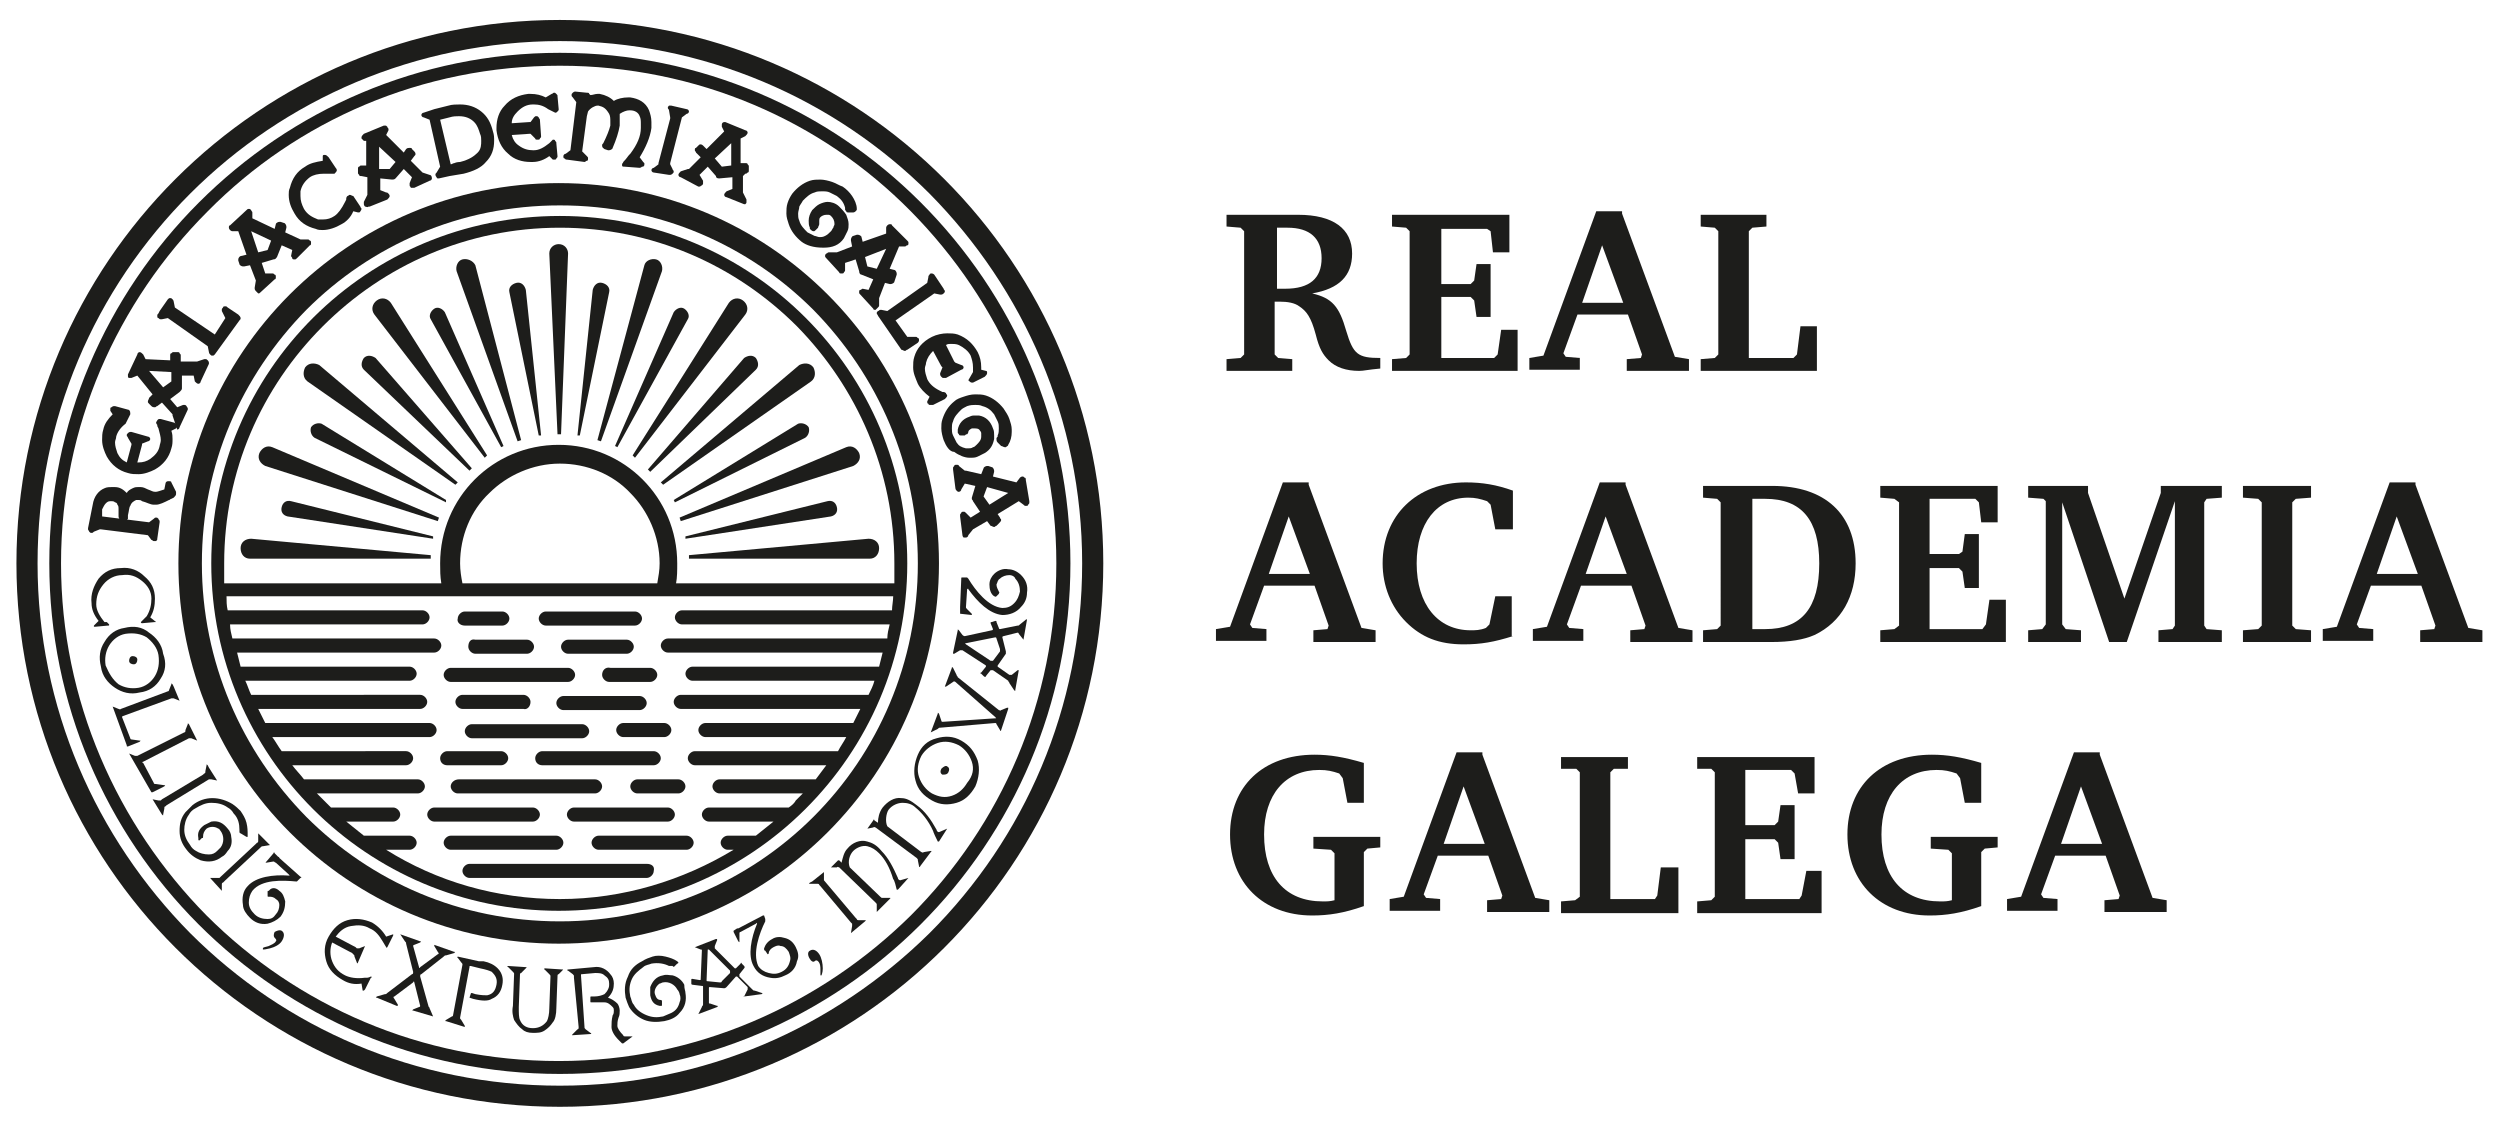 <svg version="1.1" id="Capa_1" xmlns="http://www.w3.org/2000/svg" xmlns:xlink="http://www.w3.org/1999/xlink" x="0px" y="0px"
	 viewBox="0 0 213 96" enable-background="new 0 0 213 96" xml:space="preserve">
<path fill="#1D1D1B" d="M110.6,18.3c3,0,4.6,1.2,4.6,3.3c0,1.9-1.1,3-3.4,3.4c1.7,0.4,2.3,1.1,2.9,3.2c0.6,2,1,2.3,2.9,2.3v0.9
	c-1.1,0.1-1.4,0.2-1.8,0.2c-1.1,0-2-0.3-2.6-0.9c-0.5-0.5-0.8-1-1.1-2.2c-0.4-1.5-0.8-2-1.4-2.4c-0.4-0.3-1-0.4-1.7-0.4
	c-0.1,0-0.2,0-0.4,0v4.5l0.3,0.3l1.2,0.1v1h-5.6v-1l1.2-0.1l0.3-0.3V19.7l-0.3-0.3l-1.2-0.1v-1H110.6 M108.7,24.6c0.6,0,0.6,0,0.8,0
	c2.1,0,3.1-0.9,3.1-2.6c0-1.7-1-2.6-2.9-2.6h-0.9V24.6z"/>
<polyline fill="#1D1D1B" points="118.6,30.6 119.8,30.5 120.1,30.2 120.1,19.7 119.8,19.4 118.6,19.3 118.6,18.3 128.6,18.3
	128.6,21.5 127.2,21.5 127,19.7 126.7,19.5 122.8,19.5 122.8,24.2 125.3,24.2 125.6,23.9 125.8,22.5 127,22.5 127,27 125.8,27
	125.6,25.6 125.3,25.3 122.8,25.3 122.8,30.5 127.3,30.5 127.6,30.2 127.9,28.1 129.3,28.1 129.3,31.6 118.6,31.6 118.6,30.6 "/>
<path fill="#1D1D1B" d="M138.2,18.2l4.5,12.2l1.2,0.2v1h-5.3v-1l1.2-0.1l0.1-0.3l-1.2-3.4h-4.3l-1.2,3.3l0.2,0.3l1.2,0.1v1h-4.3v-1
	l1.2-0.2l4.5-12.3H138.2 M134.8,25.8h3.5l-1.8-4.9L134.8,25.8z"/>
<polyline fill="#1D1D1B" points="144.9,30.6 146.1,30.5 146.4,30.2 146.4,19.7 146.1,19.4 144.9,19.3 144.9,18.3 150.5,18.3
	150.5,19.3 149.3,19.4 149,19.7 149,30.5 152.8,30.5 153.1,30.2 153.4,27.8 154.8,27.8 154.8,31.6 144.9,31.6 144.9,30.6 "/>
<path fill="#1D1D1B" d="M111.5,41.3l4.5,12.2l1.2,0.2v1h-5.3v-1l1.2-0.1l0.1-0.3l-1.2-3.4h-4.3l-1.2,3.3l0.2,0.3l1.2,0.1v1h-4.3v-1
	l1.2-0.2l4.5-12.3H111.5 M108.1,48.9h3.5l-1.8-4.9L108.1,48.9z"/>
<path fill="#1D1D1B" d="M128.9,54.2c-1.6,0.5-2.7,0.7-4.2,0.7c-2.1,0-3.6-0.6-4.9-1.9c-1.3-1.3-2-3.1-2-5c0-4.1,2.9-6.9,7.1-6.9
	c1.4,0,2.6,0.2,4,0.7v3.3h-1.5l-0.4-2.1l-0.3-0.3c-0.6-0.2-1-0.3-1.6-0.3c-2.7,0-4.4,2.2-4.4,5.6c0,3.5,1.8,5.7,4.6,5.7
	c0.4,0,0.8,0,1.3-0.2l0.3-0.3l0.5-2.4h1.4V54.2"/>
<path fill="#1D1D1B" d="M138.5,41.3l4.5,12.2l1.2,0.2v1h-5.3v-1l1.2-0.1l0.1-0.3l-1.2-3.4h-4.3l-1.2,3.3l0.2,0.3l1.2,0.1v1h-4.3v-1
	l1.2-0.2l4.5-12.3H138.5 M135.1,48.9h3.5l-1.8-4.9L135.1,48.9z"/>
<path fill="#1D1D1B" d="M151,41.4c4.5,0,7.1,2.4,7.1,6.6c0,2.8-1.2,5-3.5,6.1c-0.9,0.4-2.1,0.6-3.7,0.6h-5.8v-1l1.2-0.1l0.3-0.3
	V42.8l-0.3-0.3l-1.2-0.1v-1H151 M149.3,53.6h1.1c3.1,0,4.6-1.8,4.6-5.6c0-3.7-1.5-5.5-4.6-5.5h-1.1V53.6z"/>
<polyline fill="#1D1D1B" points="160.2,53.7 161.4,53.6 161.8,53.3 161.8,42.8 161.4,42.5 160.2,42.4 160.2,41.4 170.2,41.4
	170.2,44.5 168.8,44.5 168.6,42.8 168.3,42.5 164.4,42.5 164.4,47.2 166.9,47.2 167.2,47 167.4,45.5 168.6,45.5 168.6,50.1
	167.4,50.1 167.2,48.7 166.9,48.4 164.4,48.4 164.4,53.6 168.9,53.6 169.2,53.2 169.5,51.1 170.9,51.1 170.9,54.7 160.2,54.7
	160.2,53.7 "/>
<polyline fill="#1D1D1B" points="172.8,53.7 174,53.6 174.3,53.2 174.3,42.7 174.1,42.5 172.8,42.4 172.8,41.4 177.9,41.4 177.9,42
	181,51 184.1,42 184.1,41.4 189.3,41.4 189.3,42.4 188,42.5 187.8,42.8 187.8,53.3 188,53.6 189.3,53.7 189.3,54.7 183.9,54.7
	183.9,53.7 185.1,53.6 185.3,53.3 185.3,42.7 181.2,54.7 179.7,54.7 175.7,42.8 175.7,53.2 176,53.6 177.3,53.7 177.3,54.7
	172.8,54.7 172.8,53.7 "/>
<polyline fill="#1D1D1B" points="191.1,53.7 192.4,53.6 192.7,53.3 192.7,42.8 192.4,42.5 191.1,42.4 191.1,41.4 196.9,41.4
	196.9,42.4 195.6,42.5 195.3,42.8 195.3,53.3 195.6,53.6 196.9,53.7 196.9,54.7 191.1,54.7 191.1,53.7 "/>
<path fill="#1D1D1B" d="M205.8,41.3l4.5,12.2l1.2,0.2v1h-5.3v-1l1.2-0.1l0.1-0.3l-1.2-3.4h-4.3l-1.2,3.3l0.2,0.3l1.2,0.1v1h-4.3v-1
	l1.2-0.2l4.5-12.3H205.8 M202.5,48.9h3.5l-1.8-4.9L202.5,48.9z"/>
<path fill="#1D1D1B" d="M117.6,71.2v1l-1.1,0.1l-0.3,0.3v4.6c-1.7,0.6-3,0.8-4.4,0.8c-4.2,0-7-2.8-7-6.9c0-4.1,2.8-6.8,7.2-6.8
	c1.3,0,2.5,0.2,4.2,0.7v3.4h-1.4l-0.4-2.1l-0.3-0.4c-0.6-0.2-1-0.3-1.7-0.3c-2.9,0-4.7,2.1-4.7,5.5c0,3.6,1.8,5.7,5,5.7
	c0.4,0,0.6,0,1-0.1v-4l-0.3-0.3l-1.5-0.1v-1H117.6"/>
<path fill="#1D1D1B" d="M126.3,64.3l4.5,12.2l1.2,0.2v1h-5.3v-1l1.2-0.1l0.1-0.3l-1.2-3.4h-4.3l-1.2,3.3l0.2,0.3l1.2,0.1v1h-4.3v-1
	l1.2-0.2l4.5-12.3H126.3 M123,71.9h3.5l-1.8-4.9L123,71.9z"/>
<polyline fill="#1D1D1B" points="133,76.8 134.2,76.7 134.6,76.4 134.6,65.8 134.3,65.5 133,65.5 133,64.5 138.7,64.5 138.7,65.5
	137.5,65.5 137.2,65.8 137.2,76.6 141,76.6 141.2,76.3 141.5,73.9 143,73.9 143,77.8 133,77.8 133,76.8 "/>
<polyline fill="#1D1D1B" points="144.6,76.8 145.8,76.7 146.1,76.4 146.1,65.8 145.8,65.5 144.6,65.5 144.6,64.5 154.6,64.5
	154.6,67.6 153.2,67.6 152.9,65.9 152.6,65.6 148.7,65.6 148.7,70.3 151.2,70.3 151.5,70 151.7,68.6 152.9,68.6 152.9,73.2
	151.7,73.2 151.5,71.8 151.2,71.5 148.7,71.5 148.7,76.6 153.3,76.6 153.5,76.3 153.9,74.2 155.2,74.2 155.2,77.8 144.6,77.8
	144.6,76.8 "/>
<path fill="#1D1D1B" d="M170.2,71.2v1l-1.1,0.1l-0.3,0.3v4.6c-1.7,0.6-3,0.8-4.4,0.8c-4.2,0-7-2.8-7-6.9c0-4.1,2.8-6.8,7.2-6.8
	c1.3,0,2.5,0.2,4.2,0.7v3.4h-1.4l-0.4-2.1l-0.3-0.4c-0.6-0.2-1-0.3-1.7-0.3c-2.9,0-4.7,2.1-4.7,5.5c0,3.6,1.8,5.7,5,5.7
	c0.4,0,0.6,0,1-0.1v-4l-0.3-0.3l-1.5-0.1v-1H170.2"/>
<path fill="#1D1D1B" d="M178.9,64.3l4.5,12.2l1.2,0.2v1h-5.3v-1l1.2-0.1l0.1-0.3l-1.2-3.4h-4.3l-1.2,3.3l0.2,0.3l1.2,0.1v1h-4.3v-1
	l1.2-0.2l4.5-12.3H178.9 M175.6,71.9h3.5l-1.8-4.9L175.6,71.9z"/>
<path fill="#1D1D1B" d="M13.1,46.1C13,46.1,13,46,12.9,46l-0.3-0.4l-4-0.5l-0.1,0L8,45.3c-0.1,0.1-0.1,0.1-0.2,0.1
	c-0.1,0-0.1,0-0.2-0.1c0-0.1-0.1-0.1-0.1-0.2c0,0,0,0,0-0.1L7.9,43c0.1-0.7,0.5-1.2,1-1.4c0.2-0.1,0.4-0.1,0.7-0.1
	c0.1,0,0.1,0,0.2,0c0.4,0,0.7,0.2,1,0.5c0.1-0.2,0.3-0.3,0.5-0.4c0.2-0.1,0.3-0.1,0.5-0.1c0.1,0,0.1,0,0.2,0c0.2,0,0.4,0.1,0.6,0.2
	c0.3,0.1,0.4,0.2,0.6,0.2c0,0,0,0,0.1,0c0.1,0,0.4-0.1,0.7-0.2c0,0,0,0,0,0l0.1-0.5c0-0.1,0.1-0.2,0.2-0.2l0,0l0,0c0,0,0,0,0.1,0
	c0.1,0,0.2,0,0.2,0.1l0,0l0.4,0.8c0,0,0,0.1,0,0.2c0,0.1-0.1,0.2-0.2,0.3l-0.2,0.1c-0.1,0-0.1,0.1-0.2,0.1c-0.4,0.2-0.8,0.4-1.1,0.4
	c-0.1,0-0.1,0-0.2,0c-0.3,0-0.6-0.2-1-0.3c-0.1-0.1-0.2-0.1-0.3-0.1c0,0,0,0-0.1,0c0,0-0.1,0-0.1,0c-0.2,0.1-0.4,0.2-0.5,0.5
	c-0.1,0.1-0.1,0.4-0.2,0.8l0,0.3l0,0l0,0c-0.1,0.1-0.1,0.1-0.2,0.1c0,0,0,0,0,0l-0.3,0c-0.1,0-0.3-0.1-0.3-0.3l0,0l0-0.3
	c0-0.1,0-0.2,0-0.3c0-0.2,0-0.3-0.1-0.4c0-0.1-0.1-0.2-0.2-0.2l0,0l0,0c-0.1-0.1-0.2-0.1-0.3-0.1c0,0-0.1,0-0.1,0
	c-0.2,0-0.3,0.1-0.4,0.2c-0.1,0.1-0.2,0.3-0.3,0.5L8.7,44l4,0.5l0.4-0.3c0.1-0.1,0.1-0.1,0.2-0.1c0.1,0,0.1,0,0.2,0.1
	c0,0.1,0.1,0.1,0.1,0.2c0,0,0,0,0,0.1l-0.2,1.4c0,0.1,0,0.1-0.1,0.2C13.3,46.1,13.2,46.1,13.1,46.1C13.1,46.1,13.1,46.1,13.1,46.1"
	/>
<path fill="#1D1D1B" d="M10.7,36.1c-0.4,0.3-0.7,0.7-0.8,1.1c0,0.2-0.1,0.3-0.1,0.5c0,0.3,0.1,0.6,0.2,0.9c0.2,0.4,0.4,0.6,0.8,0.8
	l0.4-1.5l0-0.1l-0.3-0.5c0-0.1-0.1-0.1-0.1-0.2c0-0.1,0-0.1,0.1-0.2c0,0,0.1-0.1,0.2-0.1c0,0,0.1,0,0.1,0l1.4,0.4
	c0.1,0,0.2,0.1,0.2,0.2c0,0.1-0.1,0.2-0.2,0.2l-0.5,0.2l0,0.1l-0.4,1.5c0,0,0,0,0.1,0c0.4,0,0.7-0.1,1-0.3c0.4-0.3,0.7-0.6,0.8-1.1
	c0-0.1,0.1-0.3,0.1-0.5c0-0.3-0.1-0.6-0.2-1l-0.1-0.2c0,0,0,0,0,0c0,0,0,0,0-0.1c0,0-0.1-0.1-0.1-0.2l0,0l0,0c0-0.1,0.1-0.1,0.1-0.2
	c0.1-0.1,0.1-0.1,0.2-0.1c0,0,0.1,0,0.1,0l1.1,0.3c0.1,0,0.1,0.1,0.2,0.1c0,0,0.1,0.1,0.1,0.2c0,0.1,0,0.1-0.1,0.2l0,0l-0.4,0.2
	c0.1,0.3,0.1,0.5,0.1,0.7c0,0.3,0,0.5-0.1,0.8c-0.2,0.8-0.7,1.4-1.4,1.8c-0.4,0.2-0.9,0.4-1.4,0.4c0,0,0,0,0,0c-0.3,0-0.6,0-0.9-0.1
	c-0.8-0.2-1.4-0.7-1.8-1.4c-0.2-0.4-0.4-0.9-0.4-1.4c0-0.3,0-0.6,0.1-0.9c0.1-0.5,0.4-0.9,0.8-1.3l-0.2-0.3l0,0c0,0,0-0.1,0-0.1
	c0,0,0-0.1,0-0.1c0,0,0-0.1,0.1-0.1c0,0,0.1-0.1,0.2-0.1c0,0,0.1,0,0.1,0l1.1,0.3c0.1,0,0.2,0.1,0.2,0.3c0,0,0,0.1,0,0.1l0,0
	L10.7,36.1"/>
<path fill="#1D1D1B" d="M14.9,36l-0.2-0.6l0,0c0-0.1,0,0,0-0.1l-0.9-1l-0.4,0.3c-0.1,0-0.1,0.1-0.2,0.1c-0.1,0-0.2,0-0.3-0.1
	l-0.2-0.2c-0.1-0.1-0.1-0.1-0.1-0.2c0-0.1,0.1-0.2,0.1-0.3l0.3-0.3L11.7,32l-0.5,0.2c0,0-0.1,0-0.1,0c0,0-0.1,0-0.1,0
	c-0.1,0-0.1-0.1-0.1-0.2c0,0,0-0.1,0-0.1l0.8-1.7c0-0.1,0.1-0.2,0.2-0.2c0.1,0,0.2,0.1,0.3,0.2l0.2,0.4l2.1,0.1l0-0.4c0,0,0,0,0,0
	c0-0.1,0-0.2,0.1-0.2c0.1-0.1,0.1-0.1,0.2-0.1c0,0,0,0,0,0l0.3,0c0.1,0,0.2,0,0.2,0.1c0.1,0.1,0.1,0.1,0.1,0.2l0,0.5l1.4,0l0,0
	c0,0,0,0,0,0c0,0,0,0,0,0l0,0l0.6-0.2c0,0,0.1,0,0.1,0c0.1,0,0.1,0,0.2,0.1c0,0,0.1,0.1,0.1,0.2c0,0.1,0,0.1,0,0.1l-0.7,1.5
	c0,0.1-0.1,0.2-0.2,0.2c-0.1,0-0.2-0.1-0.3-0.2l-0.1-0.5l-1,0l0,1.1v0c0,0.1-0.1,0.2-0.2,0.3l-0.8,0.6l0.6,0.7l0.5-0.2
	c0,0,0.1,0,0.1,0c0.1,0,0.1,0,0.2,0.1c0,0.1,0.1,0.1,0.1,0.2c0,0,0,0.1,0,0.1l-0.7,1.5c0,0.1-0.1,0.2-0.2,0.2
	C15,36.2,14.9,36.1,14.9,36 M13.9,33l0.7-0.5l0-0.8l-1.9-0.1L13.9,33z"/>
<path fill="#1D1D1B" d="M18.3,30.2c-0.1,0.1-0.1,0.1-0.2,0.1c-0.1,0-0.1,0-0.2-0.1c0,0-0.1-0.1-0.1-0.2l-0.1-0.5l0,0l-3.4-2.4l0,0
	l-0.5,0.1c0,0-0.1,0-0.1,0c-0.1,0-0.1,0-0.2-0.1c-0.1,0-0.1-0.1-0.1-0.2c0-0.1,0-0.1,0.1-0.2l0.1-0.2l0.7-1c0.1-0.1,0.1-0.1,0.2-0.1
	c0.1,0,0.1,0,0.2,0.1c0,0,0.1,0.1,0.1,0.2l0.1,0.5l3.4,2.3l0.9-1.4l-0.3-0.6c0,0,0-0.1,0-0.1c0-0.1,0-0.1,0.1-0.2
	c0-0.1,0.1-0.1,0.2-0.1c0.1,0,0.1,0,0.2,0.1l0.9,0.6c0.1,0.1,0.2,0.2,0.2,0.3c0,0.1,0,0.1-0.1,0.2L18.3,30.2"/>
<path fill="#1D1D1B" d="M21.8,24.8c0,0-0.1-0.1-0.1-0.2c0,0,0,0,0-0.1l0.1-0.6l0,0c0,0,0,0,0,0c0,0,0,0,0,0l-0.5-1.3l-0.5,0.1
	c0,0-0.1,0-0.1,0c-0.1,0-0.3-0.1-0.3-0.2l-0.1-0.3c0,0,0-0.1,0-0.1c0-0.1,0.1-0.3,0.3-0.3l0.4-0.1l-0.7-2l-0.5,0c0,0-0.1,0-0.2-0.1
	c0,0-0.1-0.1-0.1-0.2c0-0.1,0-0.2,0.1-0.2l1.4-1.3c0.1-0.1,0.1-0.1,0.2-0.1c0.1,0,0.1,0,0.2,0.1c0,0.1,0.1,0.1,0.1,0.2c0,0,0,0,0,0
	l0,0.5l1.9,0.9l0.1-0.4c0-0.1,0.2-0.2,0.3-0.2c0,0,0.1,0,0.1,0l0.3,0.1c0.1,0,0.2,0.2,0.2,0.3c0,0,0,0.1,0,0.1l0,0l-0.1,0.4l1.3,0.6
	h0c0,0,0,0,0,0c0,0,0,0,0,0l0,0l0.6,0c0,0,0,0,0,0c0.1,0,0.1,0,0.2,0.1c0.1,0,0.1,0.1,0.1,0.2c0,0.1,0,0.2-0.1,0.2L25.3,22
	c-0.1,0.1-0.1,0.1-0.2,0.1c-0.1,0-0.2,0-0.2-0.1c0-0.1-0.1-0.1-0.1-0.2c0,0,0,0,0,0l0.1-0.5L24,20.9l-0.4,1l0,0
	c-0.1,0.1-0.1,0.2-0.3,0.2l-1,0.3l0.3,0.9l0.6,0c0,0,0,0,0,0c0.1,0,0.1,0,0.2,0.1c0.1,0,0.1,0.1,0.1,0.2c0,0.1,0,0.2-0.1,0.2
	l-1.2,1.1c-0.1,0.1-0.1,0.1-0.2,0.1c0,0,0,0,0,0C21.9,24.9,21.9,24.9,21.8,24.8 M22,21.5l0.8-0.2l0.3-0.8l-1.7-0.8L22,21.5z"/>
<path fill="#1D1D1B" d="M27.7,14.8c0,0-0.1,0-0.1,0c-0.5,0-0.9,0.1-1.2,0.3c-0.4,0.3-0.7,0.7-0.8,1.2c0,0.1,0,0.3,0,0.4
	c0,0.4,0.1,0.7,0.3,1.1c0.3,0.5,0.7,0.7,1.2,0.9c0.1,0,0.3,0,0.4,0c0.4,0,0.7-0.1,1-0.3c0.3-0.2,0.6-0.6,0.9-1.2l0.1-0.2
	c0,0,0,0,0,0c0,0,0,0,0-0.1c0,0,0-0.1,0.1-0.2l0,0l0,0c0.1,0,0.1-0.1,0.2-0.1c0.1,0,0.2,0.1,0.3,0.1l0.6,0.9c0,0.1,0.1,0.1,0.1,0.2
	c0,0,0,0,0,0c0,0,0,0.1-0.1,0.2c0,0.1-0.1,0.1-0.2,0.1l0,0l-0.4-0.1c-0.2,0.5-0.6,0.9-1,1.1c-0.5,0.3-1.1,0.5-1.6,0.5h0
	c-0.2,0-0.4,0-0.6-0.1c-0.8-0.2-1.4-0.6-1.8-1.3c-0.3-0.5-0.5-1-0.5-1.6c0-0.2,0-0.4,0.1-0.6c0.2-0.8,0.6-1.4,1.3-1.8
	c0.4-0.3,0.9-0.4,1.5-0.5l0-0.4l0,0c0-0.1,0.1-0.1,0.1-0.1c0,0,0.1,0,0.1,0c0.1,0,0.2,0.1,0.3,0.2l0.6,0.9c0,0,0.1,0.1,0.1,0.2
	c0,0.1-0.1,0.2-0.2,0.3l0,0L27.7,14.8"/>
<path fill="#1D1D1B" d="M31.1,17.6c0,0-0.1-0.1-0.1-0.2c0-0.1,0-0.1,0-0.2l0.3-0.6l0,0c0,0,0,0,0-0.1l0-1.4l-0.5-0.1
	c-0.1,0-0.2,0-0.2-0.1c-0.1-0.1-0.1-0.1-0.1-0.2c0,0,0,0,0,0l0-0.3c0-0.1,0-0.2,0.1-0.2c0.1-0.1,0.1-0.1,0.2-0.1c0,0,0,0,0,0l0.4,0
	l0-2.1L31,12c0,0-0.1-0.1-0.2-0.2c0,0,0-0.1,0-0.1c0-0.1,0.1-0.2,0.2-0.3l1.7-0.7c0,0,0.1,0,0.1,0c0.1,0,0.1,0,0.2,0.1
	c0,0.1,0.1,0.1,0.1,0.2c0,0,0,0.1,0,0.1l-0.2,0.4l1.5,1.5l0.2-0.3c0.1-0.1,0.2-0.1,0.3-0.1c0.1,0,0.2,0,0.2,0.1l0.2,0.2
	c0.1,0.1,0.1,0.2,0.1,0.2c0,0.1,0,0.1-0.1,0.2l-0.3,0.4l1,1l0,0c0,0,0,0,0,0l0,0l0.6,0.2c0.1,0,0.2,0.1,0.2,0.3
	c0,0.1-0.1,0.2-0.2,0.2L35.3,16c0,0-0.1,0-0.1,0C35.1,16,35,16,35,16c0-0.1-0.1-0.1-0.1-0.2c0-0.1,0-0.1,0-0.2l0.2-0.5l-0.7-0.7
	l-0.7,0.8l0,0c-0.1,0.1-0.2,0.1-0.3,0.1c0,0,0,0,0,0l-1-0.1v1l0.5,0.2c0.1,0,0.1,0,0.2,0.1c0,0,0.1,0.1,0.1,0.2
	c0,0.1-0.1,0.2-0.2,0.3l-1.5,0.6c0,0-0.1,0-0.1,0c0,0,0,0,0,0C31.3,17.7,31.2,17.6,31.1,17.6 M33.2,14.4l0.5-0.6l-1.4-1.3l0,1.9
	L33.2,14.4z"/>
<path fill="#1D1D1B" d="M37.2,15.1c0,0-0.1-0.1-0.1-0.2c0-0.1,0-0.1,0.1-0.2l0.3-0.5l-0.9-4L36.1,10c-0.1,0-0.2-0.1-0.2-0.2
	c0-0.1,0.1-0.2,0.2-0.2L37,9.3l0,0L38.2,9c0.3-0.1,0.7-0.1,1-0.1c0.7,0,1.3,0.2,1.8,0.6c0.5,0.4,0.8,0.9,1,1.7
	c0.1,0.3,0.1,0.5,0.1,0.8c0,0.7-0.2,1.3-0.7,1.8c-0.4,0.5-1.1,0.8-1.9,1L38.3,15l0,0l-0.9,0.2c0,0-0.1,0-0.1,0c0,0,0,0,0,0h0
	C37.3,15.2,37.2,15.2,37.2,15.1 M38.4,14C38.4,14,38.4,14,38.4,14c0.1,0,0.2-0.1,0.3-0.1c0.2-0.1,0.5-0.1,0.5-0.1h0
	c0.8-0.2,1.2-0.5,1.5-0.8c0.3-0.3,0.3-0.7,0.3-1c0-0.2,0-0.4-0.1-0.6c-0.1-0.3-0.2-0.7-0.5-1c-0.3-0.3-0.7-0.5-1.3-0.5
	c-0.2,0-0.5,0-0.8,0.1l-0.8,0.2L38.4,14z"/>
<path fill="#1D1D1B" d="M46.7,9.3c-0.4-0.3-0.8-0.4-1.2-0.4c0,0-0.1,0-0.1,0c-0.5,0-0.9,0.2-1.3,0.6c-0.3,0.3-0.5,0.6-0.5,1l1.5-0.1
	l0.1,0v0l0.3-0.4c0.1-0.1,0.1-0.1,0.2-0.1c0.1,0,0.1,0,0.2,0.1c0,0.1,0.1,0.1,0.1,0.2l0.1,1.4c0,0,0,0,0,0c0,0.1,0,0.1-0.1,0.2
	c0,0.1-0.1,0.1-0.2,0.1c-0.1,0-0.2,0-0.2-0.1l-0.4-0.4l-0.1,0l-1.5,0.1c0.1,0.4,0.3,0.7,0.6,0.9c0.4,0.3,0.8,0.4,1.2,0.4
	c0,0,0.1,0,0.1,0c0.4,0,0.8-0.2,1.3-0.6l0.1-0.1c0,0,0,0,0,0c0,0,0,0,0,0c0,0,0.1-0.1,0.2-0.2l0,0l0,0c0,0,0,0,0,0
	c0.1,0,0.2,0,0.2,0.1c0.1,0.1,0.1,0.1,0.1,0.2l0.1,1.1c0,0,0,0,0,0c0,0.1,0,0.1-0.1,0.2c0,0.1-0.1,0.1-0.2,0.1c0,0-0.1,0-0.1,0l0,0
	l-0.3-0.3c-0.4,0.3-0.9,0.5-1.4,0.5c-0.1,0-0.1,0-0.2,0c0,0,0,0,0,0c-0.7,0-1.4-0.2-1.9-0.7c-0.6-0.5-0.9-1.2-1-2c0-0.1,0-0.1,0-0.2
	c0-0.7,0.2-1.4,0.7-1.9c0.5-0.6,1.2-0.9,2-1c0.1,0,0.1,0,0.2,0c0.5,0,0.9,0.1,1.3,0.3L47,8l0,0c0.1,0,0.1-0.1,0.2-0.1c0,0,0,0,0,0
	c0.1,0,0.1,0,0.2,0.1c0.1,0.1,0.1,0.1,0.1,0.2l0.1,1.1c0,0,0,0,0,0c0,0.1,0,0.1-0.1,0.2c-0.1,0.1-0.1,0.1-0.2,0.1l0,0L46.7,9.3"/>
<path fill="#1D1D1B" d="M54.5,14.3l-1.3-0.1c-0.1,0-0.2,0-0.2-0.1c0-0.1,0-0.1,0-0.1c0,0,0,0,0,0c0-0.1,0.1-0.1,0.1-0.2l0,0l0,0
	c0.3-0.3,0.4-0.5,0.5-0.6c0.1-0.1,0.1-0.1,0.1-0.1h0c0.6-0.8,0.9-1.5,0.9-2.2c0-0.1,0-0.2,0-0.3c0-0.3,0-0.5-0.1-0.7
	c-0.1-0.3-0.4-0.5-0.8-0.5c0,0,0,0-0.1,0c-0.2,0-0.5,0.1-0.8,0.3c0,0.2,0,0.3,0,0.5c0,0.2,0,0.3,0,0.5c-0.1,0.6-0.3,1.2-0.6,1.9
	c0,0.1-0.2,0.2-0.3,0.2c-0.1,0-0.1,0-0.1,0l-0.3-0.1l0,0c-0.1-0.1-0.2-0.1-0.2-0.3c0-0.1,0-0.1,0.1-0.2c0.3-0.6,0.5-1.1,0.6-1.5
	c0-0.1,0-0.2,0-0.3c0-0.3,0-0.5-0.1-0.7C51.6,9.2,51.4,9.1,51,9c0,0,0,0-0.1,0c-0.2,0-0.6,0.2-0.8,0.5l-0.1,0.4l-0.4,3l0.4,0.4
	c0.1,0.1,0.1,0.1,0.1,0.2c0,0.1,0,0.2-0.1,0.2c-0.1,0-0.1,0.1-0.2,0.1c0,0,0,0,0,0l-1.5-0.2c-0.1,0-0.1,0-0.2-0.1
	c-0.1,0-0.1-0.1-0.1-0.2c0-0.1,0.1-0.2,0.2-0.2l0.4-0.3l0.5-4.1v0l-0.3-0.4c-0.1-0.1-0.1-0.1-0.1-0.2c0-0.1,0-0.1,0.1-0.2
	c0,0,0.1-0.1,0.2-0.1c0,0,0,0,0,0L50,7.9c0.1,0,0.2,0,0.2,0.1c0,0,0.1,0.1,0.1,0.1C50.5,8.1,50.7,8,50.9,8c0.1,0,0.1,0,0.2,0
	c0.5,0.1,0.9,0.3,1.2,0.6c0.3-0.2,0.8-0.3,1.2-0.3c0.1,0,0.1,0,0.2,0c0.7,0.1,1.3,0.4,1.6,1.1c0.1,0.3,0.2,0.6,0.2,1
	c0,0.1,0,0.3,0,0.5c-0.1,0.8-0.5,1.7-1,2.5l0,0l0,0c0,0,0,0,0,0l0.3,0.4c0,0,0.1,0.1,0.1,0.1c0,0,0,0.1,0,0.1c0,0.1,0,0.1-0.1,0.2
	c0,0-0.1,0-0.1,0C54.6,14.3,54.5,14.3,54.5,14.3"/>
<path fill="#1D1D1B" d="M55.7,14.7c-0.1,0-0.2-0.1-0.2-0.2c0-0.1,0.1-0.2,0.2-0.2l0.4-0.3l0-0.1l1-3.8l0-0.1L57,9.4
	c0-0.1-0.1-0.1-0.1-0.2c0-0.1,0-0.1,0.1-0.2C57,9,57.1,9,57.1,9c0,0,0.1,0,0.1,0l1.3,0.3c0.1,0,0.2,0.1,0.2,0.2
	c0,0.1-0.1,0.2-0.2,0.2l-0.4,0.3h0l-1,3.9l0,0.1l0.2,0.4c0,0.1,0.1,0.1,0.1,0.2c0,0.1,0,0.1-0.1,0.2c0,0-0.1,0.1-0.2,0.1
	c0,0,0,0,0,0c0,0-0.1,0-0.1,0L55.7,14.7"/>
<path fill="#1D1D1B" d="M63.5,17.4c0,0-0.1,0-0.1,0l-1.5-0.6c-0.1,0-0.2-0.1-0.2-0.2c0-0.1,0.1-0.2,0.2-0.3l0.5-0.2l0-1l-1.1,0.1h0
	c-0.1,0-0.3,0-0.3-0.2l-0.7-0.8l-0.7,0.7l0.3,0.5c0,0,0,0.1,0,0.2c0,0.1,0,0.1-0.1,0.2c-0.1,0-0.1,0.1-0.2,0.1c0,0-0.1,0-0.1,0
	L58,15.1c-0.1,0-0.2-0.1-0.2-0.2c0-0.1,0.1-0.2,0.2-0.3l0.6-0.2l0,0c0.1,0,0.1,0,0.1,0l1-1L59.3,13c0-0.1-0.1-0.1-0.1-0.2
	c0-0.1,0-0.2,0.1-0.2l0.2-0.2c0.1-0.1,0.1-0.1,0.2-0.1c0.1,0,0.2,0.1,0.2,0.1l0.3,0.3l1.5-1.5l-0.2-0.4c0,0,0-0.1,0-0.1
	c0,0,0-0.1,0-0.1c0-0.1,0.1-0.2,0.2-0.2c0,0,0.1,0,0.1,0l1.7,0.7c0.1,0,0.2,0.1,0.2,0.2c0,0.1-0.1,0.2-0.2,0.3l-0.4,0.2l0,2.1l0.4,0
	c0,0,0,0,0,0c0.1,0,0.2,0,0.2,0.1c0.1,0.1,0.1,0.1,0.1,0.2l0,0.3l0,0c0,0,0,0,0,0c0,0.1,0,0.2-0.1,0.2c-0.1,0.1-0.1,0.1-0.2,0.1
	L63.3,15l0,1.4v0c0,0,0,0,0,0c0,0,0,0,0,0l0,0l0.3,0.6c0,0.1,0,0.1,0,0.2c0,0.1,0,0.1-0.1,0.2C63.6,17.4,63.5,17.4,63.5,17.4
	C63.5,17.4,63.5,17.4,63.5,17.4 M61.5,14.2l0.8-0.1l0-1.9l-1.4,1.3L61.5,14.2z"/>
<path fill="#1D1D1B" d="M68.3,20.6c-0.5-0.4-0.9-0.9-1.1-1.5c-0.1-0.3-0.2-0.6-0.2-0.9c0-0.3,0-0.6,0.1-0.9c0.1-0.3,0.2-0.5,0.4-0.8
	c0.4-0.5,0.9-0.9,1.5-1.1c0.3-0.1,0.6-0.1,0.9-0.1c0.3,0,0.7,0.1,1,0.2c0.3,0.1,0.6,0.3,0.9,0.4c0.3,0.2,0.6,0.5,0.8,0.8
	c0.2,0.3,0.4,0.7,0.4,1.1v0l0,0c0,0,0,0,0,0c0,0.1,0,0.1-0.1,0.2c-0.1,0.1-0.2,0.1-0.2,0.1c0,0-0.1,0-0.1,0l-0.3,0
	c-0.1,0-0.2,0-0.2-0.1c-0.1-0.1-0.1-0.1-0.1-0.2c0,0,0,0,0,0l0-0.1c-0.1-0.4-0.3-0.7-0.7-1c-0.2-0.1-0.4-0.2-0.6-0.3
	c-0.2-0.1-0.4-0.1-0.7-0.1c-0.2,0-0.4,0-0.6,0.1c-0.4,0.1-0.7,0.4-1,0.7c-0.1,0.2-0.2,0.3-0.3,0.5C68.1,17.8,68,18,68,18.2
	c0,0.2,0,0.4,0.1,0.6c0.1,0.4,0.4,0.7,0.7,1c0.2,0.1,0.4,0.2,0.6,0.3c0.1,0,0.3,0.1,0.4,0.1c0.2,0,0.3,0,0.5-0.1
	c0.2-0.1,0.3-0.2,0.5-0.4c0.1-0.1,0.1-0.2,0.2-0.3c0-0.1,0.1-0.2,0.1-0.3c0-0.3-0.1-0.5-0.3-0.7c-0.1-0.1-0.2-0.1-0.2-0.1
	c-0.1,0-0.1,0-0.2,0c-0.2,0-0.4,0.1-0.5,0.2c-0.1,0.1-0.1,0.2-0.1,0.3c0,0.1,0,0.1,0,0.2c0,0,0,0.1,0,0.1c0,0.1-0.1,0.2-0.1,0.3
	l-0.2,0.2c-0.1,0.1-0.1,0.1-0.2,0.1c-0.1,0-0.2-0.1-0.3-0.2l0-0.1c-0.1-0.2-0.1-0.4-0.1-0.6c0-0.3,0.1-0.6,0.3-0.9
	c0.2-0.2,0.4-0.4,0.6-0.5c0.2-0.1,0.5-0.2,0.7-0.2c0.3,0,0.7,0.1,1,0.4c0.2,0.2,0.4,0.4,0.6,0.7c0.1,0.3,0.2,0.5,0.2,0.8
	c0,0.2,0,0.4-0.1,0.6c-0.1,0.2-0.2,0.4-0.3,0.6c-0.4,0.6-1,0.8-1.7,0.8c0,0,0,0,0,0c0,0-0.1,0-0.1,0C69.3,21.1,68.7,20.9,68.3,20.6"
	/>
<path fill="#1D1D1B" d="M74.6,26.4c-0.1,0-0.2,0-0.2-0.1l-1.1-1.2c-0.1-0.1-0.1-0.1-0.1-0.2c0-0.1,0-0.2,0.1-0.2
	c0.1,0,0.1-0.1,0.2-0.1c0,0,0,0,0,0l0.5,0.1l0.4-0.9l-1-0.4l0,0c-0.1,0-0.2-0.1-0.2-0.3l-0.3-1l-0.9,0.3l0,0.6c0,0,0,0,0,0
	c0,0.1,0,0.1-0.1,0.2c0,0.1-0.1,0.1-0.2,0.1c-0.1,0-0.2,0-0.2-0.1l-1.1-1.2c-0.1-0.1-0.1-0.1-0.1-0.2c0-0.1,0-0.1,0.1-0.2
	c0.1,0,0.1-0.1,0.2-0.1c0,0,0,0,0.1,0l0.6,0l0,0c0,0,0,0,0,0c0,0,0,0,0,0l1.3-0.5l-0.1-0.5c0,0,0-0.1,0-0.1c0-0.1,0.1-0.3,0.2-0.3
	l0.3-0.1c0,0,0.1,0,0.1,0c0.1,0,0.3,0.1,0.3,0.2l0.1,0.4l2-0.7l0-0.5c0,0,0-0.1,0.1-0.2c0,0,0.1-0.1,0.2-0.1c0.1,0,0.2,0,0.2,0.1
	l1.3,1.3c0.1,0.1,0.1,0.1,0.1,0.2c0,0.1,0,0.2-0.1,0.2c-0.1,0-0.1,0.1-0.2,0.1c0,0,0,0,0,0l-0.5,0l-0.8,1.9l0.4,0.1
	c0.1,0,0.2,0.2,0.2,0.3c0,0,0,0.1,0,0.1L76.2,24c0,0.1-0.2,0.2-0.3,0.2c0,0-0.1,0-0.1,0l-0.4-0.1l-0.5,1.3l0,0c0,0,0,0,0,0
	c0,0,0,0,0,0l0,0l0,0.6c0,0,0,0,0,0c0,0.1,0,0.1-0.1,0.2C74.7,26.3,74.6,26.4,74.6,26.4C74.6,26.4,74.6,26.4,74.6,26.4 M74.7,22.9
	l0.8-1.7l-1.8,0.7l0.2,0.8L74.7,22.9z"/>
<path fill="#1D1D1B" d="M74.8,26.9c0-0.1-0.1-0.1-0.1-0.2c0-0.1,0-0.1,0.1-0.2c0.1,0,0.1-0.1,0.2-0.1c0,0,0.1,0,0.1,0l0.5,0.1l0,0
	l3.4-2.4v0l0.1-0.5c0-0.1,0-0.1,0.1-0.2c0-0.1,0.1-0.1,0.2-0.1c0.1,0,0.2,0.1,0.2,0.1l0.8,1.2c0,0.1,0.1,0.1,0.1,0.2
	c0,0.1,0,0.1-0.1,0.2c0,0-0.1,0.1-0.2,0.1c0,0-0.1,0-0.1,0L79.6,25l-3.3,2.3l1,1.4l0.7,0c0,0,0,0,0,0c0.1,0,0.1,0,0.2,0.1
	c0.1,0,0.1,0.1,0.1,0.2c0,0.1-0.1,0.2-0.1,0.2l-0.9,0.6c-0.1,0-0.1,0.1-0.2,0.1c0,0,0,0,0,0c-0.1,0-0.2-0.1-0.3-0.1L74.8,26.9
	 M77.9,28.9"/>
<path fill="#1D1D1B" d="M82.9,31.7c0-0.1,0-0.3,0-0.4c0-0.4-0.1-0.7-0.2-1c-0.2-0.4-0.6-0.7-1-0.9c-0.2-0.1-0.5-0.1-0.7-0.1
	c-0.1,0-0.3,0-0.4,0.1l0.7,1.4l0.1,0.1l0.5,0.2c0.1,0,0.2,0.1,0.2,0.2c0,0.1-0.1,0.2-0.2,0.2l-1.3,0.7c0,0-0.1,0-0.2,0
	c-0.1,0-0.1,0-0.2-0.1c0,0-0.1-0.1-0.1-0.2c0-0.1,0-0.1,0-0.1l0.2-0.5l-0.1-0.1l-0.7-1.3c-0.3,0.3-0.5,0.6-0.6,1
	c0,0.2-0.1,0.3-0.1,0.5c0,0.3,0.1,0.6,0.2,0.9c0.2,0.4,0.5,0.7,1.1,1l0.2,0.1c0,0,0,0,0,0c0,0,0,0,0.1,0c0,0,0.1,0,0.2,0.1l0,0l0,0
	c0,0.1,0.1,0.1,0.1,0.2c0,0.1-0.1,0.2-0.2,0.3l-1,0.5c0,0-0.1,0-0.2,0c0,0,0,0,0,0c0,0,0,0-0.1,0c0,0-0.1,0-0.1-0.1
	c-0.1,0-0.1-0.1-0.1-0.2c0,0,0,0,0,0l0,0l0.2-0.4c-0.4-0.3-0.8-0.7-1-1.1c-0.2-0.5-0.4-0.9-0.4-1.4c0-0.3,0-0.6,0.1-0.9
	c0.2-0.7,0.7-1.3,1.5-1.7c0.4-0.2,0.9-0.3,1.3-0.3c0.3,0,0.6,0,0.9,0.1c0.8,0.3,1.3,0.8,1.7,1.5c0.2,0.4,0.3,0.8,0.3,1.3
	c0,0.1,0,0.2,0,0.2l0.4,0.1l0,0c0.1,0,0.1,0.1,0.1,0.1c0,0,0,0.1,0,0.1c0,0.1-0.1,0.2-0.2,0.3l-1,0.5c0,0-0.1,0-0.1,0
	c-0.1,0-0.2-0.1-0.3-0.2l0,0L82.9,31.7"/>
<path fill="#1D1D1B" d="M80.4,37.5c-0.1-0.3-0.2-0.7-0.2-1c0-0.3,0-0.5,0.1-0.8c0.2-0.6,0.5-1.1,1-1.5c0.2-0.2,0.5-0.3,0.8-0.4
	c0.3-0.1,0.6-0.2,1-0.2c0.3,0,0.6,0,0.9,0.1c0.6,0.2,1.1,0.6,1.5,1.1c0.2,0.3,0.4,0.6,0.5,0.9c0.1,0.3,0.2,0.6,0.2,0.9
	c0,0.1,0,0.1,0,0.2c0,0.4-0.1,0.8-0.3,1.1c0,0.1-0.1,0.1-0.2,0.2c0,0-0.1,0-0.1,0c-0.1,0-0.2-0.1-0.3-0.1L85,37.7
	c-0.1-0.1-0.1-0.2-0.1-0.3c0-0.1,0-0.1,0.1-0.2l0-0.1c0.1-0.2,0.1-0.4,0.1-0.6c0-0.2,0-0.4-0.1-0.6c-0.1-0.2-0.2-0.4-0.3-0.6
	c-0.3-0.4-0.6-0.6-1-0.7c-0.2-0.1-0.4-0.1-0.6-0.1c-0.2,0-0.4,0-0.7,0.1c-0.2,0.1-0.4,0.2-0.5,0.3c-0.3,0.3-0.6,0.6-0.7,1
	c-0.1,0.2-0.1,0.4-0.1,0.6c0,0.2,0,0.4,0.1,0.6c0.1,0.2,0.2,0.4,0.3,0.6c0.2,0.3,0.4,0.4,0.8,0.5c0.1,0,0.1,0,0.2,0
	c0.1,0,0.3,0,0.4-0.1c0.1,0,0.2-0.1,0.3-0.2c0.2-0.2,0.4-0.4,0.4-0.7c0-0.1,0-0.2,0-0.3c0-0.1-0.1-0.2-0.1-0.2
	c-0.1-0.2-0.3-0.2-0.5-0.2c-0.1,0-0.1,0-0.2,0c-0.2,0.1-0.3,0.2-0.3,0.3c0,0.1-0.1,0.2-0.1,0.2c-0.1,0-0.1,0-0.2,0.1l-0.3,0
	c0,0,0,0,0,0c-0.1,0-0.2,0-0.2-0.1c-0.1-0.1-0.1-0.1-0.1-0.2c0,0,0,0,0-0.1l0-0.1c0.1-0.5,0.4-0.9,1-1.1c0.2-0.1,0.3-0.1,0.5-0.1
	c0.1,0,0.2,0,0.3,0c0.6,0.1,1,0.5,1.2,1.1c0.1,0.2,0.1,0.4,0.1,0.6c0,0.1,0,0.2,0,0.3c-0.1,0.5-0.3,0.9-0.8,1.2
	c-0.2,0.1-0.4,0.2-0.6,0.3c-0.2,0.1-0.4,0.1-0.7,0.1h0c-0.4,0-0.9-0.2-1.3-0.5C80.9,38.5,80.6,38,80.4,37.5"/>
<path fill="#1D1D1B" d="M82.1,45.8c0,0-0.1-0.1-0.1-0.2L81.8,44c0,0,0,0,0-0.1c0-0.1,0-0.1,0.1-0.2c0-0.1,0.1-0.1,0.2-0.1
	c0.1,0,0.1,0,0.2,0.1l0.4,0.4l0.8-0.5l-0.6-0.9l0,0c0-0.1-0.1-0.1-0.1-0.2c0,0,0-0.1,0-0.1l0.3-1l-0.9-0.2l-0.3,0.5
	c0,0.1-0.1,0.2-0.2,0.2c-0.1,0-0.1,0-0.2-0.1c0,0-0.1-0.1-0.1-0.2l-0.2-1.6c0,0,0,0,0-0.1c0-0.1,0-0.1,0.1-0.2
	c0-0.1,0.1-0.1,0.2-0.1c0.1,0,0.2,0,0.2,0.1l0.5,0.4l0,0c0,0,0,0,0.1,0l1.3,0.3l0.2-0.5c0-0.1,0.2-0.2,0.3-0.2c0,0,0.1,0,0.1,0
	l0.3,0.1c0.1,0,0.2,0.2,0.2,0.3c0,0,0,0.1,0,0.1l-0.1,0.4l2,0.5l0.3-0.4c0,0,0.1-0.1,0.2-0.1c0,0,0,0,0,0c0.1,0,0.1,0,0.2,0.1
	c0.1,0,0.1,0.1,0.1,0.2l0.3,1.8c0,0,0,0,0,0.1c0,0.1,0,0.1-0.1,0.2c0,0.1-0.1,0.1-0.2,0.1c-0.1,0-0.1,0-0.2-0.1l-0.4-0.3l-1.8,1.1
	l0.2,0.3c0,0.1,0.1,0.1,0.1,0.2c0,0.1-0.1,0.2-0.2,0.3l-0.2,0.2c-0.1,0-0.1,0.1-0.2,0.1c-0.1,0-0.2-0.1-0.3-0.1l-0.3-0.4l-1.2,0.7
	l0,0c0,0,0,0,0,0l0,0l-0.4,0.5c0,0.1-0.1,0.2-0.2,0.2c0,0,0,0,0,0C82.2,45.8,82.2,45.8,82.1,45.8 M84.3,43l1.6-1l-1.8-0.5l-0.3,0.8
	L84.3,43z"/>
<path fill="#1D1D1B" d="M12.5,52.5c0.3-0.5,0.4-1,0.4-1.5c0-0.6-0.3-1.1-0.8-1.5c-0.5-0.4-1-0.6-1.7-0.5c-0.6,0-1.2,0.3-1.6,0.8
	c-0.4,0.5-0.6,1-0.6,1.7c0,0.5,0.3,1,0.7,1.5L9.1,53c0,0,0.1,0.1,0.2,0.2c0,0.1,0,0.1-0.1,0.1l-1.1,0.1c0,0,0,0-0.1,0c0,0,0,0,0-0.1
	l0.4-0.4c-0.4-0.5-0.6-1-0.6-1.5c-0.1-0.8,0.2-1.5,0.6-2.1c0.5-0.6,1.1-0.9,1.9-0.9c0.8-0.1,1.5,0.2,2,0.7c0.6,0.5,0.9,1.1,0.9,1.9
	c0,0.6-0.1,1.1-0.4,1.6l0.5,0.4c0,0,0,0,0,0c0,0,0,0-0.1,0l-1.1,0.1c0,0-0.1,0-0.1-0.1L12.5,52.5"/>
<path fill="#1D1D1B" d="M13.7,57.8c-0.4,0.7-1,1.1-1.8,1.2c-0.8,0.2-1.5,0-2.1-0.4c-0.6-0.4-1.1-1-1.2-1.8c-0.2-0.8-0.1-1.5,0.3-2.1
	c0.4-0.7,1-1.1,1.7-1.2c0.8-0.2,1.5-0.1,2.1,0.4c0.6,0.4,1.1,1,1.2,1.8C14.2,56.5,14.1,57.2,13.7,57.8 M10.1,58.3
	c0.5,0.3,1.1,0.4,1.7,0.3c0.6-0.1,1.1-0.5,1.4-1c0.3-0.5,0.4-1.1,0.3-1.8c-0.1-0.6-0.5-1.1-1-1.5c-0.5-0.3-1.1-0.4-1.8-0.3
	c-0.6,0.1-1.1,0.5-1.4,1c-0.3,0.5-0.4,1.1-0.3,1.7C9.3,57.4,9.6,57.9,10.1,58.3z M11.4,56.6c-0.2,0-0.4-0.1-0.4-0.3
	c0-0.2,0.1-0.4,0.3-0.4c0.2,0,0.4,0.1,0.4,0.3C11.7,56.4,11.6,56.6,11.4,56.6z"/>
<path fill="#1D1D1B" d="M14.3,58.9c0.1,0,0.1-0.1,0.1-0.1l0.2-0.5c0-0.1,0-0.1,0.1,0l0.1,0.2l0.5,1.2c0,0.1,0,0.1,0,0l-0.5-0.2
	c-0.1,0-0.1,0-0.2,0l-4.1,1.5c-0.1,0-0.1,0.1-0.1,0.1l0.7,1.8c0,0.1,0.1,0.1,0.1,0.1l0.7,0.1c0.1,0,0.1,0,0,0.1l-1,0.4
	c-0.1,0-0.1,0-0.1-0.1l-1.2-3.3c0-0.1,0-0.1,0,0l0.5,0.2c0.1,0,0.1,0.1,0.2,0L14.3,58.9"/>
<path fill="#1D1D1B" d="M15.7,62.4c0.1,0,0.1-0.1,0.1-0.2l0.2-0.5c0-0.1,0-0.1,0.1,0l0.1,0.2l0.6,1.2c0,0.1,0,0.1,0,0l-0.5-0.2
	c-0.1,0-0.1,0-0.2,0l-3.9,2c-0.1,0-0.1,0.1,0,0.1l0.9,1.7c0,0.1,0.1,0.1,0.2,0.1l0.7,0.1c0.1,0,0.1,0,0,0.1l-1,0.5
	c-0.1,0-0.1,0-0.1,0L11,64.2c0-0.1,0-0.1,0,0l0.5,0.2c0.1,0,0.1,0,0.2,0L15.7,62.4"/>
<path fill="#1D1D1B" d="M18,66.4c-0.1,0-0.1,0-0.2,0l-3.6,2.2l-0.1,0.1c-0.1,0-0.1,0.1-0.1,0.2l-0.1,0.5c0,0.1,0,0.1-0.1,0L13,68.1
	c0-0.1,0-0.1,0,0l0.5,0.1c0.1,0,0.1,0,0.2,0l0.1-0.1l3.5-2.1l0.1-0.1c0.1,0,0.1-0.1,0.1-0.2l0.1-0.5c0-0.1,0-0.1,0.1,0l0.1,0.2
	l0.7,1.1c0,0.1,0,0.1,0,0L18,66.4"/>
<path fill="#1D1D1B" d="M18.9,73c-0.5,0.4-1.1,0.5-1.8,0.3c-0.5-0.2-0.9-0.5-1.2-0.9c-0.4-0.5-0.6-1-0.6-1.6c0-0.6,0.1-1.1,0.5-1.6
	c0.2-0.2,0.4-0.4,0.6-0.6c0.5-0.4,1.1-0.6,1.7-0.6c0.6,0,1.2,0.2,1.7,0.5c0.3,0.2,0.5,0.4,0.7,0.6c0.2,0.3,0.4,0.6,0.5,1
	c0.1,0.4,0.1,0.7,0.1,1.1c0,0,0,0.1,0,0.1c0,0-0.1,0-0.1,0L20.5,71c-0.1,0-0.1-0.1-0.1-0.2l0-0.1c0-0.5-0.1-1-0.5-1.4
	c-0.1-0.2-0.3-0.4-0.5-0.5c-0.4-0.3-0.9-0.4-1.4-0.4c-0.5,0-0.9,0.2-1.4,0.5c-0.2,0.1-0.4,0.3-0.5,0.5c-0.3,0.4-0.4,0.9-0.4,1.3
	c0,0.5,0.2,0.9,0.5,1.3c0.1,0.2,0.3,0.4,0.5,0.5c0.3,0.2,0.7,0.3,1.1,0.3c0.3,0,0.5-0.1,0.7-0.3c0.1-0.1,0.2-0.2,0.3-0.3
	c0.3-0.4,0.3-1,0-1.4c-0.1-0.1-0.1-0.2-0.2-0.2c-0.3-0.2-0.7-0.2-1,0c-0.2,0.2-0.3,0.4-0.3,0.7c0,0.1,0,0.1-0.1,0.1L17,71.6
	c-0.1,0-0.1,0-0.1-0.1l0-0.1c-0.1-0.5,0.1-0.8,0.5-1.1c0.2-0.1,0.4-0.2,0.6-0.3c0.6-0.1,1,0.1,1.4,0.6c0.2,0.2,0.3,0.5,0.3,0.7
	c0.1,0.5,0,0.9-0.3,1.2C19.2,72.8,19.1,72.9,18.9,73"/>
<path fill="#1D1D1B" d="M22.4,72.1c-0.1,0-0.1,0-0.2,0.1L19.2,75L19,75.2c-0.1,0-0.1,0.1-0.1,0.2l0,0.5c0,0.1,0,0.1,0,0l-1-1.1
	c0-0.1,0-0.1,0,0l0.6,0c0.1,0,0.1,0,0.2,0l0.1-0.1l3-2.8l0.1-0.1c0.1,0,0.1-0.1,0.1-0.2l0-0.6c0-0.1,0-0.1,0,0l0.1,0.1l0.9,0.9
	c0,0,0,0.1,0,0L22.4,72.1"/>
<path fill="#1D1D1B" d="M23.8,75.9c0.3,0.2,0.4,0.5,0.5,0.9c0,0.5-0.1,0.9-0.4,1.3c-0.3,0.3-0.7,0.5-1.1,0.6
	c-0.6,0.1-1.1-0.1-1.5-0.5c-0.3-0.3-0.6-0.7-0.6-1.1c-0.1-0.6,0-1.2,0.4-1.6c0.7-0.8,2.2-1,3.5-0.9c0.1,0,0.1,0,0-0.1l-1.1-1
	c-0.1,0-0.1-0.1-0.2-0.1l-0.6,0.1c-0.1,0-0.1,0,0-0.1l0.6-0.7c0-0.1,0.1-0.1,0.1,0l0.3,0.3c0,0,0.1,0,0.1,0.1l1.8,1.6
	c0.1,0,0.1,0.1,0,0.1l-0.2,0.2c0,0-0.1,0.1-0.1,0.1l0,0c0,0,0,0-0.1,0c-1.1-0.1-2.9-0.2-3.7,0.8c-0.2,0.3-0.3,0.6-0.3,1
	c0,0.4,0.2,0.7,0.5,1c0.3,0.3,0.7,0.4,1.1,0.4c0.3,0,0.5-0.1,0.7-0.4c0.2-0.2,0.3-0.5,0.3-0.8c0-0.2-0.1-0.4-0.3-0.5
	c-0.2-0.2-0.4-0.2-0.6-0.2c-0.1,0-0.1,0-0.1-0.1l0-0.3c0-0.1,0-0.1,0.1-0.1C23.2,75.5,23.6,75.7,23.8,75.9"/>
<path fill="#1D1D1B" d="M24,79.3c0.3,0.2,0.2,0.6,0,0.9c-0.2,0.3-0.6,0.5-1,0.6c-0.4,0.1-0.5,0.1-0.6,0.1c0,0,0-0.1,0-0.1
	c0-0.1,0.2-0.1,0.5-0.2c0.2-0.1,0.5-0.2,0.6-0.4c0.1-0.1,0-0.2-0.1-0.3c-0.1-0.1-0.1-0.3,0-0.5C23.6,79.3,23.8,79.2,24,79.3L24,79.3
	"/>
<path fill="#1D1D1B" d="M30,81.2l-1.7-0.9c-0.2,0.5-0.2,1.1,0,1.6c0.2,0.5,0.5,0.9,1.1,1.2c0.4,0.2,1,0.3,1.7,0.2l0.2,0
	c0,0,0.1,0,0.3-0.1c0.1,0,0.1,0.1,0,0.1l-0.5,1c0,0,0,0-0.1,0.1c0,0,0,0-0.1,0l-0.1-0.6c-0.6,0.1-1.1,0-1.6-0.3
	c-0.7-0.4-1.2-0.9-1.4-1.6c-0.2-0.7-0.2-1.4,0.2-2.1c0.4-0.7,0.9-1.2,1.6-1.4c0.7-0.2,1.4-0.1,2.1,0.2c0.5,0.3,0.9,0.7,1.2,1.2
	l0.6-0.2c0,0,0,0,0,0c0,0,0,0,0,0.1l-0.5,1c0,0-0.1,0.1-0.1,0l-0.3-0.5c-0.3-0.5-0.6-0.9-1.1-1.1c-0.5-0.3-1-0.3-1.6-0.2
	c-0.6,0.1-1,0.5-1.3,0.9l1.7,0.9l0.1,0.1c0.1,0,0.1,0,0.2,0l0.5-0.2c0.1,0,0.1,0,0,0L30.5,82c0,0.1-0.1,0.1-0.1,0l-0.2-0.5
	c0-0.1,0-0.1-0.1-0.2L30,81.2"/>
<path fill="#1D1D1B" d="M36.9,86.6C36.9,86.7,36.9,86.7,36.9,86.6l-1.7-0.5c-0.1,0-0.1,0,0-0.1l0.5-0.2c0.1,0,0.1-0.1,0.1-0.1
	l-0.5-2c0-0.1-0.1-0.1-0.1,0l-1.6,1.2c-0.1,0-0.1,0.1,0,0.2l0.3,0.5c0,0.1,0,0.1-0.1,0.1L32.1,85c-0.1,0-0.1,0,0-0.1l0.7-0.2
	c0.1,0,0.1,0,0.2-0.1l2.1-1.6c0.1,0,0.1-0.1,0.1-0.2l-0.6-2.4c0-0.1,0-0.1-0.1-0.2l-0.4-0.6c0-0.1,0-0.1,0,0l1.7,0.6
	c0.1,0,0.1,0,0,0.1l-0.5,0.2c-0.1,0-0.1,0.1-0.1,0.1l0.5,1.8c0,0.1,0.1,0.1,0.1,0l1.5-1.1c0.1,0,0.1-0.1,0-0.2l-0.3-0.5
	c0-0.1,0-0.1,0-0.1l1.7,0.6c0.1,0,0.1,0,0,0.1l-0.7,0.2c-0.1,0-0.1,0-0.2,0.1l-1.9,1.5c-0.1,0-0.1,0.1-0.1,0.2l0.7,2.5
	c0,0.1,0.1,0.1,0.1,0.2L36.9,86.6"/>
<path fill="#1D1D1B" d="M41.9,85.1c-0.3,0.2-0.8,0.2-1.6,0l-0.3-0.1C40,85.1,40,85,40,85l0.1-0.3c0-0.1,0.1-0.1,0.1-0.1l0.3,0.1
	c0.5,0.1,0.8,0.1,1,0.1c0.5-0.1,0.7-0.4,0.8-0.9c0.1-0.5-0.1-0.8-0.4-1.1c-0.2-0.1-0.5-0.2-1-0.3l-0.8-0.2c-0.1,0-0.1,0-0.1,0.1
	l-0.8,4.3c0,0.1,0,0.1,0.1,0.2l0.3,0.5c0,0,0,0.1,0,0.1L38,87c-0.1,0-0.1,0,0-0.1l0.5-0.3c0.1,0,0.1-0.1,0.1-0.1l0.8-4.3
	c0-0.1,0-0.1-0.1-0.2L39,81.6c-0.1,0,0-0.1,0-0.1l1.8,0.4c0,0,0.1,0,0.2,0c0.1,0,0.1,0,0.2,0c0.5,0.1,0.9,0.3,1.2,0.6
	c0.4,0.4,0.5,0.9,0.4,1.4C42.7,84.5,42.4,84.9,41.9,85.1"/>
<path fill="#1D1D1B" d="M47.6,83c-0.1,0-0.1,0.1-0.1,0.2l-0.1,2.7c0,0.5-0.1,1-0.3,1.2c-0.2,0.3-0.4,0.5-0.7,0.7
	c-0.3,0.2-0.6,0.2-1,0.2c-0.4,0-0.7-0.1-0.9-0.3c-0.3-0.2-0.5-0.5-0.7-0.8c-0.1-0.3-0.2-0.7-0.1-1.2l0.1-2.7c0-0.1,0-0.1-0.1-0.2
	l-0.4-0.4c-0.1,0-0.1-0.1,0-0.1l1.5,0.1c0.1,0,0.1,0,0,0.1l-0.4,0.4c-0.1,0-0.1,0.1-0.1,0.2l-0.1,2.7c0,0.5,0,0.9,0.1,1.1
	c0.2,0.5,0.6,0.7,1.1,0.7c0.5,0,0.9-0.2,1.2-0.6c0.1-0.2,0.2-0.6,0.2-1.1l0.1-2.7c0-0.1,0-0.1-0.1-0.2l-0.4-0.4c-0.1,0,0-0.1,0-0.1
	l1.5,0.1c0.1,0,0.1,0,0,0.1L47.6,83"/>
<path fill="#1D1D1B" d="M49.8,87.5c0,0.1,0,0.1,0.1,0.2l0.4,0.3c0.1,0,0.1,0.1,0,0.1l-1.5,0.1c-0.1,0-0.1,0,0-0.1l0.4-0.4
	c0.1,0,0.1-0.1,0.1-0.2l-0.4-4.2l0-0.1c0-0.1,0-0.1-0.1-0.2l-0.4-0.3c-0.1,0-0.1-0.1,0-0.1l2.2-0.2c0.6-0.1,1.1,0.2,1.4,0.6
	c0.2,0.2,0.3,0.5,0.3,0.8c0,0.4-0.1,0.8-0.5,1.2c0.3,0.1,0.6,0.3,0.8,0.5c0.1,0.1,0.2,0.4,0.2,0.6c0,0.2,0,0.4-0.1,0.6
	c-0.1,0.3-0.1,0.5-0.1,0.7c0,0.2,0.2,0.5,0.5,0.8c0,0.1,0.1,0.1,0.2,0.1l0.6,0c0,0,0,0,0,0c0,0,0,0,0,0l-0.8,0.6c-0.1,0-0.1,0-0.1,0
	l-0.2-0.2c-0.1-0.1-0.1-0.1-0.1-0.1c-0.4-0.4-0.6-0.8-0.6-1.1c0-0.3,0-0.6,0.1-1c0.1-0.1,0.1-0.3,0.1-0.4c0-0.1,0-0.2-0.1-0.3
	c-0.2-0.2-0.4-0.4-0.7-0.4c-0.2,0-0.5,0-0.9,0l-0.2,0l0,0c-0.1,0-0.1,0-0.1-0.1l0-0.3c0-0.1,0-0.1,0.1-0.1l0.2,0
	c0.4,0,0.7-0.1,0.9-0.2c0.1-0.1,0.2-0.2,0.3-0.4c0.1-0.2,0.1-0.3,0.1-0.5c0-0.3-0.1-0.5-0.4-0.7c-0.2-0.2-0.5-0.2-0.8-0.2L49.6,83
	c-0.1,0-0.1,0-0.1,0.1L49.8,87.5"/>
<path fill="#1D1D1B" d="M58.4,84.6c0.1,0.6,0,1.2-0.5,1.7c-0.3,0.4-0.8,0.6-1.3,0.7c-0.6,0.1-1.2,0.1-1.7-0.1
	c-0.5-0.2-1-0.6-1.3-1.1c-0.1-0.2-0.2-0.5-0.3-0.8c-0.1-0.6-0.1-1.2,0.2-1.8c0.2-0.6,0.6-1,1.2-1.3c0.3-0.2,0.6-0.3,0.9-0.4
	c0.3-0.1,0.7-0.1,1.1,0c0.4,0.1,0.7,0.2,1,0.4c0,0,0.1,0.1,0.1,0.1c0,0,0,0.1-0.1,0.1l-0.2,0.2c-0.1,0.1-0.1,0.1-0.2,0L57,82.3
	c-0.4-0.2-0.9-0.3-1.5-0.2c-0.2,0.1-0.5,0.1-0.7,0.3c-0.4,0.3-0.8,0.6-1,1.1c-0.2,0.5-0.2,0.9-0.1,1.4c0.1,0.2,0.1,0.5,0.3,0.7
	c0.2,0.4,0.6,0.7,1.1,0.9c0.5,0.2,0.9,0.2,1.4,0.1c0.2-0.1,0.5-0.2,0.7-0.3c0.4-0.2,0.6-0.5,0.7-0.9c0.1-0.2,0.1-0.5,0-0.7
	c0-0.1-0.1-0.3-0.2-0.4c-0.2-0.4-0.7-0.7-1.2-0.6c-0.1,0-0.2,0.1-0.3,0.1c-0.3,0.2-0.5,0.6-0.4,0.9c0.1,0.3,0.2,0.5,0.5,0.5
	c0.1,0,0.1,0.1,0.1,0.1l0,0.3c0,0.1,0,0.1-0.1,0.1l-0.1,0c-0.5-0.1-0.7-0.4-0.8-0.9c0-0.2,0-0.5,0-0.7c0.2-0.5,0.5-0.9,1.1-1
	c0.3-0.1,0.5,0,0.8,0c0.4,0.1,0.8,0.4,1,0.8C58.3,84.3,58.4,84.4,58.4,84.6"/>
<path fill="#1D1D1B" d="M63.4,84.9C63.3,85,63.3,84.9,63.4,84.9l0.3-0.6c0-0.1,0-0.1,0-0.2l-0.9-0.9c0,0-0.1,0-0.1,0l-0.8,0.9
	c0,0-0.1,0.1-0.2,0.1l-1.2-0.1c-0.1,0-0.1,0-0.1,0.1l0,1.2c0,0.1,0,0.1,0.1,0.1l0.6,0.2c0.1,0,0.1,0,0,0.1l-1.6,0.6
	c-0.1,0-0.1,0,0,0l0.3-0.6c0-0.1,0.1-0.1,0.1-0.2l0-1.5c0-0.1,0-0.1-0.1-0.1L59,83.9c-0.1,0-0.1-0.1-0.1-0.1l0-0.3
	c0-0.1,0-0.1,0.1-0.1l0.6,0.1c0.1,0,0.1,0,0.1-0.1l0.1-2.4c0-0.1,0-0.1-0.1-0.1l-0.5-0.2c0,0,0,0,0,0c0,0,0,0,0,0l1.8-0.7
	c0.1,0,0.1,0,0.1,0.1l-0.2,0.5c0,0.1,0,0.1,0,0.2l1.7,1.7c0,0,0.1,0,0.1,0l0.4-0.4c0-0.1,0.1-0.1,0.1,0l0.2,0.2c0,0,0.1,0.1,0,0.2
	l-0.4,0.5c0,0.1,0,0.1,0,0.2l1.1,1.1c0.1,0.1,0.1,0.1,0.2,0.1l0.6,0.2c0.1,0,0.1,0,0,0.1L63.4,84.9 M62.2,82.9c0,0,0-0.1,0-0.2
	l-1.8-1.8c0,0-0.1,0-0.1,0l-0.1,2.6c0,0.1,0,0.1,0.1,0.1l1,0.1c0,0,0.1,0,0.1,0c0,0,0.1,0,0.1-0.1L62.2,82.9z"/>
<path fill="#1D1D1B" d="M65.8,80c0.3-0.2,0.7-0.2,1-0.1c0.5,0.1,0.8,0.4,1,0.8c0.2,0.4,0.3,0.8,0.1,1.2c-0.1,0.6-0.5,1-1,1.2
	c-0.4,0.2-0.8,0.3-1.3,0.2c-0.6-0.1-1.1-0.4-1.4-1c-0.5-0.9-0.2-2.4,0.3-3.6c0-0.1,0-0.1-0.1,0l-1.3,0.7c-0.1,0-0.1,0.1-0.1,0.1
	L63,80.2c0,0.1,0,0.1-0.1,0l-0.4-0.8c0-0.1,0-0.1,0-0.1l0.3-0.2c0,0,0.1,0,0.1,0l2.1-1.1c0.1,0,0.1,0,0.1,0l0.1,0.3c0,0,0,0.1,0,0.1
	l0,0c0,0,0,0,0,0.1c-0.5,1-1.1,2.7-0.6,3.8c0.2,0.3,0.5,0.5,0.9,0.6c0.4,0.1,0.7,0.1,1.1-0.1c0.4-0.2,0.6-0.5,0.7-0.9
	c0.1-0.3,0-0.5-0.1-0.8c-0.2-0.3-0.4-0.5-0.7-0.5c-0.2-0.1-0.4,0-0.6,0.1c-0.2,0.1-0.4,0.3-0.4,0.5c0,0.1-0.1,0.1-0.1,0.1L65.2,81
	c-0.1,0-0.1-0.1-0.1-0.2C65.2,80.5,65.4,80.2,65.8,80"/>
<path fill="#1D1D1B" d="M69,81c0.3-0.2,0.6,0,0.8,0.3c0.2,0.3,0.3,0.8,0.3,1.2c0,0.4-0.1,0.5-0.1,0.6c0,0-0.1,0-0.1,0
	c0-0.1,0-0.3,0-0.5c0-0.2,0-0.5-0.2-0.7c-0.1-0.1-0.2-0.1-0.3,0c-0.1,0.1-0.3,0-0.4-0.2C68.8,81.4,68.8,81.1,69,81L69,81"/>
<path fill="#1D1D1B" d="M70.2,74.8c0,0.1,0,0.1,0,0.2l2.7,3.2l0.1,0.1c0,0.1,0.1,0.1,0.2,0.1l0.5,0c0.1,0,0.1,0,0,0.1l-1.2,1
	c-0.1,0-0.1,0,0,0l0.1-0.6c0-0.1,0-0.1,0-0.2l-0.1-0.1l-2.6-3.1l-0.1-0.1c0-0.1-0.1-0.1-0.2-0.1l-0.6,0c-0.1,0-0.1,0,0-0.1l0.2-0.1
	l1-0.8c0.1,0,0.1,0,0,0L70.2,74.8"/>
<path fill="#1D1D1B" d="M77.4,74.8C77.5,74.8,77.5,74.8,77.4,74.8l-0.9,1c0,0,0,0-0.1,0c-0.2-0.9-0.3-0.9-0.3-0.9
	c-0.3-1-0.7-1.7-1.2-2.2c-0.3-0.3-0.6-0.5-1-0.6c-0.4-0.1-0.9,0.1-1.2,0.4c-0.3,0.3-0.5,0.9-0.3,1.4l2.6,2.5
	c0.1,0.1,0.1,0.1,0.2,0.1l0.6,0c0.1,0,0.1,0,0,0.1l-1.1,1.1c0,0-0.1,0,0,0l0-0.6c0-0.1,0-0.1-0.1-0.2l-3.1-3c-0.1,0-0.1-0.1-0.2,0
	l-0.5,0c-0.1,0-0.1,0,0,0l0.6-0.6c0,0,0.1,0,0.1,0l0.2,0.2c0.1-0.4,0.2-0.9,0.5-1.2c0.4-0.5,1.1-0.8,1.7-0.6
	c0.4,0.1,0.8,0.3,1.2,0.8c0.6,0.6,1,1.4,1.4,2.3c0,0.1,0.1,0.2,0.2,0.2L77.4,74.8"/>
<path fill="#1D1D1B" d="M80.7,70.6C80.8,70.6,80.8,70.6,80.7,70.6L80,71.7c0,0,0,0-0.1,0c-0.4-0.8-0.4-0.9-0.4-0.9
	c-0.4-0.9-1-1.6-1.5-2c-0.3-0.3-0.7-0.4-1.1-0.4c-0.4,0-0.9,0.2-1.2,0.6c-0.2,0.3-0.3,1-0.1,1.4l2.9,2.2c0.1,0,0.1,0.1,0.2,0
	l0.6-0.1c0.1,0,0.1,0,0,0.1l-0.9,1.2c0,0.1-0.1,0.1-0.1,0l-0.1-0.5c0-0.1,0-0.1-0.1-0.2l-3.5-2.6c-0.1,0-0.1-0.1-0.2,0l-0.5,0.1
	c-0.1,0-0.1,0,0,0l0.5-0.7c0-0.1,0.1-0.1,0.1,0l0.3,0.2c0-0.4,0.1-0.9,0.4-1.3c0.4-0.5,1-0.9,1.6-0.8c0.4,0,0.8,0.2,1.3,0.6
	c0.7,0.5,1.2,1.2,1.7,2.1c0,0.1,0.1,0.2,0.2,0.2L80.7,70.6"/>
<path fill="#1D1D1B" d="M79.8,62.9c0.7-0.2,1.4-0.2,2.1,0.2c0.7,0.4,1.1,0.9,1.4,1.7c0.2,0.7,0.1,1.5-0.2,2.2
	c-0.4,0.7-0.9,1.2-1.6,1.4c-0.7,0.2-1.4,0.2-2.1-0.2c-0.7-0.4-1.2-0.9-1.4-1.7c-0.2-0.7-0.1-1.5,0.2-2.2
	C78.5,63.6,79,63.1,79.8,62.9 M82.8,64.9c-0.2-0.6-0.6-1.1-1.1-1.4c-0.6-0.3-1.2-0.4-1.8-0.2c-0.6,0.2-1.1,0.6-1.4,1.1
	c-0.3,0.6-0.4,1.2-0.2,1.8c0.2,0.6,0.6,1.1,1.1,1.4c0.6,0.3,1.1,0.4,1.7,0.2c0.6-0.2,1-0.6,1.3-1.1C82.9,66.1,83,65.5,82.8,64.9z
	 M80.7,65.3c0.2,0.1,0.2,0.3,0.1,0.5c-0.1,0.2-0.3,0.2-0.5,0.2c-0.2-0.1-0.2-0.3-0.1-0.5C80.4,65.3,80.6,65.2,80.7,65.3z"/>
<path fill="#1D1D1B" d="M85.1,60.5c0.1,0,0.1,0.1,0.2,0l0.5-0.2c0,0,0,0,0.1,0c0,0,0,0,0,0.1l-0.6,1.8c0,0.1-0.1,0.1-0.1,0l-0.3-0.5
	c0-0.1-0.1-0.1-0.1-0.1L80.1,62c-0.1,0-0.1,0-0.2,0.1l-0.6,0.3c-0.1,0-0.1,0,0,0l0.6-1.6c0-0.1,0-0.1,0.1,0l0.2,0.6
	c0,0.1,0.1,0.1,0.1,0.1l4.5-0.3c0.1,0,0.1,0,0-0.1l-3.4-3c0,0-0.1-0.1-0.2,0l-0.6,0.4c-0.1,0-0.1,0-0.1,0l0.6-1.6c0-0.1,0-0.1,0.1,0
	l0.3,0.6c0,0.1,0.1,0.1,0.1,0.2L85.1,60.5"/>
<path fill="#1D1D1B" d="M87.2,54.5C87.2,54.5,87.2,54.6,87.2,54.5l-0.4-0.5c0-0.1-0.1-0.1-0.1-0.1l-1.2,0.3c-0.1,0-0.1,0.1-0.1,0.1
	l0.3,1.2c0,0.1,0,0.1,0,0.2l-0.7,1c0,0.1,0,0.1,0,0.1l1,0.7c0.1,0,0.1,0,0.2,0l0.5-0.4c0.1,0,0.1,0,0.1,0l-0.3,1.7
	c0,0.1,0,0.1-0.1,0L86,58.2c0-0.1-0.1-0.1-0.1-0.2l-1.3-0.9c-0.1,0-0.1,0-0.2,0l-0.4,0.5c0,0.1-0.1,0.1-0.2,0l-0.2-0.2
	c-0.1,0-0.1-0.1,0-0.1l0.4-0.5c0-0.1,0-0.1,0-0.1l-2-1.3c-0.1,0-0.1,0-0.2,0l-0.5,0.3c0,0,0,0-0.1,0c0,0,0,0,0-0.1l0.4-1.9
	c0-0.1,0-0.1,0.1,0l0.3,0.4c0,0,0.1,0.1,0.2,0.1l2.3-0.5c0.1,0,0.1-0.1,0.1-0.1l-0.2-0.5c0-0.1,0-0.1,0.1-0.1l0.3-0.1
	c0.1,0,0.1,0,0.1,0.1l0.2,0.5c0,0.1,0.1,0.1,0.1,0.1l1.5-0.3c0.1,0,0.1,0,0.2-0.1l0.5-0.4c0-0.1,0.1,0,0.1,0L87.2,54.5 M84.9,54.4
	c0-0.1-0.1-0.1-0.1-0.1l-2.5,0.5c-0.1,0-0.1,0,0,0.1l2.1,1.4c0.1,0,0.1,0,0.2,0l0.6-0.8c0,0,0,0,0-0.1c0,0,0-0.1,0-0.1L84.9,54.4z"
	/>
<path fill="#1D1D1B" d="M84.3,49.8c0-0.4,0.2-0.7,0.4-0.9c0.3-0.3,0.8-0.5,1.2-0.4c0.4,0,0.8,0.2,1.1,0.5c0.4,0.4,0.6,0.9,0.5,1.5
	c0,0.5-0.2,0.9-0.5,1.2c-0.4,0.5-1,0.7-1.6,0.7c-1.1-0.1-2.1-1.1-2.9-2.2c0-0.1-0.1,0-0.1,0l-0.1,1.5c0,0.1,0,0.1,0.1,0.2l0.4,0.4
	c0,0,0,0.1,0,0.1l-0.9-0.1c-0.1,0-0.1,0-0.1-0.1l0-0.4c0,0,0-0.1,0-0.1l0.1-2.4c0-0.1,0-0.1,0.1-0.1l0.3,0c0.1,0,0.1,0,0.1,0h0
	c0,0,0,0,0.1,0.1c0.6,1,1.7,2.4,2.9,2.5c0.4,0,0.7-0.1,1-0.4c0.3-0.3,0.4-0.6,0.5-1c0-0.4-0.1-0.8-0.4-1.1C86.5,49.2,86.3,49,86,49
	c-0.3,0-0.6,0.1-0.8,0.3c-0.2,0.1-0.2,0.3-0.3,0.5c0,0.2,0.1,0.4,0.2,0.6c0.1,0.1,0,0.1,0,0.2l-0.2,0.2c-0.1,0.1-0.1,0-0.2,0
	C84.4,50.6,84.3,50.2,84.3,49.8"/>
<path fill="#1D1D1B" d="M15.2,48c0-17.9,14.5-32.4,32.4-32.4c17.9,0,32.4,14.5,32.4,32.4c0,17.9-14.5,32.4-32.4,32.4
	C29.7,80.4,15.2,65.9,15.2,48 M26.1,26.4C20.6,32,17.2,39.6,17.2,48c0,8.4,3.4,16,8.9,21.6c5.5,5.5,13.1,8.9,21.6,8.9
	c8.4,0,16.1-3.4,21.6-8.9c5.5-5.5,8.9-13.1,8.9-21.6c0-8.4-3.4-16-8.9-21.6c-5.5-5.5-13.1-8.9-21.6-8.9
	C39.2,17.5,31.6,20.9,26.1,26.4z"/>
<path fill="#1D1D1B" d="M4.2,48c0-24,19.5-43.5,43.5-43.5c24,0,43.5,19.5,43.5,43.5c0,24-19.5,43.5-43.5,43.5
	C23.6,91.5,4.2,72,4.2,48 M17.7,18C10,25.7,5.2,36.3,5.2,48c0,11.7,4.8,22.3,12.4,30c7.7,7.7,18.3,12.4,30,12.4
	c11.7,0,22.3-4.8,30-12.4c7.7-7.7,12.4-18.3,12.4-30c0-11.7-4.8-22.3-12.4-30C70,10.3,59.4,5.6,47.7,5.6C35.9,5.6,25.3,10.3,17.7,18
	z"/>
<path fill="#1D1D1B" d="M1.4,48c0-25.6,20.7-46.3,46.3-46.3c25.6,0,46.3,20.7,46.3,46.3c0,25.6-20.7,46.3-46.3,46.3
	C22.1,94.3,1.4,73.6,1.4,48 M16.2,16.5c-8.1,8.1-13,19.2-13,31.5c0,12.3,5,23.4,13,31.5c8.1,8.1,19.2,13,31.5,13
	c12.3,0,23.4-5,31.5-13c8.1-8.1,13-19.2,13-31.5c0-12.3-5-23.4-13-31.5c-8.1-8.1-19.2-13-31.5-13C35.4,3.5,24.2,8.5,16.2,16.5z"/>
<path fill="#1D1D1B" d="M46.8,21.6c0-0.5,0.4-0.8,0.8-0.8c0.5,0,0.8,0.4,0.8,0.8L47.8,37h-0.3L46.8,21.6"/>
<path fill="#1D1D1B" d="M38.9,23.1c-0.1-0.4,0.1-0.9,0.5-1c0.4-0.1,0.9,0.1,1.1,0.5l3.9,14.9l-0.3,0.1L38.9,23.1"/>
<path fill="#1D1D1B" d="M31.9,26.8c-0.3-0.4-0.2-0.9,0.2-1.2c0.4-0.3,0.9-0.2,1.2,0.2l8.2,13l-0.2,0.2L31.9,26.8"/>
<path fill="#1D1D1B" d="M26.2,32.5c-0.4-0.3-0.4-0.8-0.2-1.2c0.3-0.4,0.8-0.4,1.2-0.2l11.8,10l-0.2,0.2L26.2,32.5"/>
<path fill="#1D1D1B" d="M22.6,39.7c-0.4-0.2-0.7-0.6-0.5-1.1c0.2-0.4,0.6-0.7,1.1-0.5l14.2,6l-0.1,0.3L22.6,39.7"/>
<path fill="#1D1D1B" d="M21.3,47.6c-0.5,0-0.8-0.4-0.8-0.9c0-0.5,0.4-0.8,0.9-0.8l15.3,1.4l0,0.3L21.3,47.6"/>
<path fill="#1D1D1B" d="M43.4,24.9c-0.1-0.4,0.2-0.7,0.6-0.8c0.4-0.1,0.7,0.2,0.8,0.6l1.3,12.4l-0.2,0L43.4,24.9"/>
<path fill="#1D1D1B" d="M36.7,27.2c-0.2-0.3,0-0.7,0.3-0.9c0.3-0.2,0.7,0,0.9,0.3l5,11.4l-0.2,0.1L36.7,27.2"/>
<path fill="#1D1D1B" d="M31,31.5c-0.3-0.3-0.2-0.7,0-1c0.3-0.3,0.7-0.2,1,0l8.2,9.4L40,40.1L31,31.5"/>
<path fill="#1D1D1B" d="M26.8,37.3c-0.3-0.2-0.4-0.6-0.3-0.9c0.2-0.3,0.6-0.4,0.9-0.3l10.6,6.5L38,42.8L26.8,37.3"/>
<path fill="#1D1D1B" d="M24.5,44c-0.4-0.1-0.6-0.4-0.5-0.8c0.1-0.4,0.4-0.6,0.8-0.5l12.1,3l0,0.2L24.5,44"/>
<path fill="#1D1D1B" d="M56.4,23.1c0.1-0.4-0.1-0.9-0.5-1c-0.4-0.1-0.9,0.1-1,0.5l-4,14.9l0.3,0.1L56.4,23.1"/>
<path fill="#1D1D1B" d="M63.5,26.8c0.3-0.4,0.2-0.9-0.2-1.2c-0.4-0.3-0.9-0.2-1.2,0.2l-8.2,13l0.2,0.2L63.5,26.8"/>
<path fill="#1D1D1B" d="M69.1,32.5c0.4-0.3,0.4-0.8,0.2-1.2c-0.3-0.4-0.8-0.4-1.2-0.2l-11.8,10l0.2,0.2L69.1,32.5"/>
<path fill="#1D1D1B" d="M72.7,39.7c0.4-0.2,0.7-0.6,0.5-1.1c-0.2-0.4-0.6-0.7-1.1-0.5l-14.2,6l0.1,0.3L72.7,39.7"/>
<path fill="#1D1D1B" d="M74.1,47.6c0.5,0,0.8-0.4,0.8-0.9c0-0.5-0.4-0.8-0.9-0.8l-15.3,1.4l0,0.3L74.1,47.6"/>
<path fill="#1D1D1B" d="M51.9,24.9c0.1-0.4-0.2-0.7-0.6-0.8c-0.4-0.1-0.7,0.2-0.8,0.6l-1.3,12.4l0.2,0L51.9,24.9"/>
<path fill="#1D1D1B" d="M58.6,27.2c0.2-0.3,0-0.7-0.3-0.9c-0.3-0.2-0.7,0-0.9,0.3l-5,11.4l0.2,0.1L58.6,27.2"/>
<path fill="#1D1D1B" d="M64.4,31.5c0.3-0.3,0.2-0.7,0-1c-0.3-0.3-0.7-0.2-1,0L55.2,40l0.2,0.2L64.4,31.5"/>
<path fill="#1D1D1B" d="M68.6,37.3c0.3-0.2,0.4-0.6,0.3-0.9c-0.2-0.3-0.6-0.4-0.9-0.3l-10.6,6.5l0.1,0.2L68.6,37.3"/>
<path fill="#1D1D1B" d="M70.8,44c0.4-0.1,0.6-0.4,0.5-0.8c-0.1-0.4-0.4-0.6-0.8-0.5l-12.1,3l0,0.2L70.8,44"/>
<path fill="#1D1D1B" d="M47.7,18.4C31.3,18.4,18,31.6,18,48c0,16.4,13.3,29.6,29.6,29.6C64,77.6,77.3,64.4,77.3,48
	C77.3,31.6,64,18.4,47.7,18.4 M27.5,27.8c5.2-5.2,12.3-8.4,20.2-8.4c7.9,0,15,3.2,20.2,8.4C73,33,76.2,40.1,76.2,48
	c0,0.6,0,1.1,0,1.7H57.6c0.1-0.5,0.1-1.1,0.1-1.7c0-5.6-4.5-10.1-10.1-10.1c-5.6,0-10.1,4.5-10.1,10.1c0,0.6,0,1.1,0.1,1.7H19.1
	c0-0.6,0-1.1,0-1.7C19.1,40.1,22.3,33,27.5,27.8z M56.2,48c0,0.6-0.1,1.1-0.2,1.7H39.4c-0.1-0.5-0.2-1.1-0.2-1.7
	c0-2.3,0.9-4.5,2.5-6c1.5-1.5,3.7-2.5,6-2.5c2.3,0,4.5,0.9,6,2.5C55.2,43.5,56.2,45.7,56.2,48z M67.2,68.8c0,0-0.1,0-0.1,0h-6.7
	c-0.3,0-0.6,0.3-0.6,0.6c0,0.3,0.3,0.6,0.6,0.6h5.5c-0.5,0.4-1,0.8-1.5,1.2c-0.1,0-0.1,0-0.2,0H62c-0.3,0-0.6,0.3-0.6,0.6
	c0,0.3,0.3,0.6,0.6,0.6h0.5c-4.3,2.6-9.4,4.2-14.8,4.2c-5.4,0-10.5-1.5-14.8-4.2h2c0.3,0,0.6-0.3,0.6-0.6c0-0.3-0.3-0.6-0.6-0.6
	h-3.7c-0.1,0-0.1,0-0.2,0c-0.5-0.4-1-0.8-1.5-1.2h4c0.3,0,0.6-0.3,0.6-0.6c0-0.3-0.3-0.6-0.6-0.6h-5.2c0,0-0.1,0-0.1,0
	c-0.2-0.2-0.4-0.4-0.6-0.6c-0.2-0.2-0.4-0.4-0.6-0.6h8.6c0.3,0,0.6-0.3,0.6-0.6c0-0.3-0.3-0.6-0.6-0.6h-9.5c-0.1,0-0.2,0-0.2,0
	c-0.3-0.4-0.7-0.8-1-1.2h9.7c0.3,0,0.6-0.3,0.6-0.6c0-0.3-0.3-0.6-0.6-0.6H24.2c-0.1,0-0.1,0-0.2,0c-0.3-0.4-0.5-0.8-0.8-1.2h13.4
	c0.3,0,0.6-0.3,0.6-0.6c0-0.3-0.3-0.6-0.6-0.6H22.8c-0.1,0-0.2,0-0.2,0c-0.2-0.4-0.4-0.8-0.6-1.2h13.8c0.3,0,0.6-0.3,0.6-0.6
	c0-0.3-0.3-0.6-0.6-0.6H21.4c-0.2-0.4-0.3-0.8-0.5-1.2h14c0.3,0,0.6-0.3,0.6-0.6c0-0.3-0.3-0.6-0.6-0.6H20.5
	c-0.1-0.4-0.2-0.8-0.3-1.2H37c0.3,0,0.6-0.3,0.6-0.6c0-0.3-0.3-0.6-0.6-0.6H19.8c-0.1-0.4-0.2-0.8-0.2-1.2H36c0.3,0,0.6-0.3,0.6-0.6
	c0-0.3-0.3-0.6-0.6-0.6H19.4c-0.1-0.4-0.1-0.8-0.1-1.2h56.8c0,0.4-0.1,0.8-0.1,1.2H58.1c-0.3,0-0.6,0.3-0.6,0.6
	c0,0.3,0.3,0.6,0.6,0.6h17.7c-0.1,0.4-0.2,0.8-0.2,1.2H56.9c-0.3,0-0.6,0.3-0.6,0.6c0,0.3,0.3,0.6,0.6,0.6h18.3
	c-0.1,0.4-0.2,0.8-0.3,1.2H59c-0.3,0-0.6,0.3-0.6,0.6c0,0.3,0.3,0.6,0.6,0.6h15.5c-0.1,0.4-0.3,0.8-0.5,1.2H58
	c-0.3,0-0.6,0.3-0.6,0.6c0,0.3,0.3,0.6,0.6,0.6h15.3c-0.2,0.4-0.4,0.8-0.6,1.2H60.1c-0.3,0-0.6,0.3-0.6,0.6c0,0.3,0.3,0.6,0.6,0.6
	h12c-0.2,0.4-0.5,0.8-0.7,1.2c0,0,0,0,0,0H59.2c-0.3,0-0.6,0.3-0.6,0.6c0,0.3,0.3,0.6,0.6,0.6h11.2c-0.3,0.4-0.6,0.8-0.9,1.2
	c0,0-0.1,0-0.1,0h-8.1c-0.3,0-0.6,0.3-0.6,0.6c0,0.3,0.3,0.6,0.6,0.6h7.1c-0.2,0.2-0.4,0.4-0.6,0.6C67.7,68.4,67.5,68.6,67.2,68.8z"
	/>
<path fill="#1D1D1B" d="M39.9,55.1c0,0.3,0.3,0.6,0.6,0.6h4.4c0.3,0,0.6-0.3,0.6-0.6c0-0.3-0.3-0.6-0.6-0.6h-4.4
	C40.1,54.4,39.9,54.7,39.9,55.1"/>
<path fill="#1D1D1B" d="M54,55.1c0-0.3-0.3-0.6-0.6-0.6h-5c-0.3,0-0.6,0.3-0.6,0.6c0,0.3,0.3,0.6,0.6,0.6h5
	C53.7,55.7,54,55.4,54,55.1"/>
<path fill="#1D1D1B" d="M38.4,58.1h10c0.3,0,0.6-0.3,0.6-0.6c0-0.3-0.3-0.6-0.6-0.6h-10c-0.3,0-0.6,0.3-0.6,0.6
	C37.8,57.8,38.1,58.1,38.4,58.1"/>
<path fill="#1D1D1B" d="M45.2,59.8c0-0.3-0.3-0.6-0.6-0.6h-5.2c-0.3,0-0.6,0.3-0.6,0.6c0,0.3,0.3,0.6,0.6,0.6h5.2
	C44.9,60.5,45.2,60.2,45.2,59.8"/>
<path fill="#1D1D1B" d="M40.2,62.9h9.4c0.3,0,0.6-0.3,0.6-0.6c0-0.3-0.3-0.6-0.6-0.6h-9.4c-0.3,0-0.6,0.3-0.6,0.6
	C39.6,62.6,39.9,62.9,40.2,62.9"/>
<path fill="#1D1D1B" d="M38.1,65.2h4.6c0.3,0,0.6-0.3,0.6-0.6c0-0.3-0.3-0.6-0.6-0.6h-4.6c-0.3,0-0.6,0.3-0.6,0.6
	C37.5,65,37.8,65.2,38.1,65.2"/>
<path fill="#1D1D1B" d="M39.6,53.3h3.2c0.3,0,0.6-0.3,0.6-0.6c0-0.3-0.3-0.6-0.6-0.6h-3.2c-0.3,0-0.6,0.3-0.6,0.6
	C38.9,53,39.2,53.3,39.6,53.3"/>
<path fill="#1D1D1B" d="M46.5,53.3h7.6c0.3,0,0.6-0.3,0.6-0.6c0-0.3-0.3-0.6-0.6-0.6h-7.6c-0.3,0-0.6,0.3-0.6,0.6
	C45.9,53,46.2,53.3,46.5,53.3"/>
<path fill="#1D1D1B" d="M38.4,67c0,0.3,0.3,0.6,0.6,0.6h11.7c0.3,0,0.6-0.3,0.6-0.6c0-0.3-0.3-0.6-0.6-0.6H39.1
	C38.7,66.4,38.4,66.7,38.4,67"/>
<path fill="#1D1D1B" d="M46,69.4c0-0.3-0.3-0.6-0.6-0.6H37c-0.3,0-0.6,0.3-0.6,0.6c0,0.3,0.3,0.6,0.6,0.6h8.4
	C45.7,70,46,69.7,46,69.4"/>
<path fill="#1D1D1B" d="M48.9,70h8c0.3,0,0.6-0.3,0.6-0.6c0-0.3-0.3-0.6-0.6-0.6h-8c-0.3,0-0.6,0.3-0.6,0.6
	C48.3,69.7,48.6,70,48.9,70"/>
<path fill="#1D1D1B" d="M53.7,67c0,0.3,0.3,0.6,0.6,0.6h3.5c0.3,0,0.6-0.3,0.6-0.6c0-0.3-0.3-0.6-0.6-0.6h-3.5
	C54,66.4,53.7,66.7,53.7,67"/>
<path fill="#1D1D1B" d="M46.2,65.2h9.5c0.3,0,0.6-0.3,0.6-0.6c0-0.3-0.3-0.6-0.6-0.6h-9.5c-0.3,0-0.6,0.3-0.6,0.6
	C45.6,65,45.9,65.2,46.2,65.2"/>
<path fill="#1D1D1B" d="M52.5,62.2c0,0.3,0.3,0.6,0.6,0.6h3.5c0.3,0,0.6-0.3,0.6-0.6c0-0.3-0.3-0.6-0.6-0.6h-3.5
	C52.8,61.6,52.5,61.9,52.5,62.2"/>
<path fill="#1D1D1B" d="M54.5,60.5c0.3,0,0.6-0.3,0.6-0.6c0-0.3-0.3-0.6-0.6-0.6h-6.5c-0.3,0-0.6,0.3-0.6,0.6c0,0.3,0.3,0.6,0.6,0.6
	H54.5"/>
<path fill="#1D1D1B" d="M51.3,57.5c0,0.3,0.3,0.6,0.6,0.6h3.5c0.3,0,0.6-0.3,0.6-0.6c0-0.3-0.3-0.6-0.6-0.6H52
	C51.6,56.8,51.3,57.1,51.3,57.5"/>
<path fill="#1D1D1B" d="M48,71.8c0-0.3-0.3-0.6-0.6-0.6h-9c-0.3,0-0.6,0.3-0.6,0.6c0,0.3,0.3,0.6,0.6,0.6h9
	C47.7,72.4,48,72.1,48,71.8"/>
<path fill="#1D1D1B" d="M58.5,71.2h-7.5c-0.3,0-0.6,0.3-0.6,0.6c0,0.3,0.3,0.6,0.6,0.6h7.5c0.3,0,0.6-0.3,0.6-0.6
	C59.1,71.5,58.8,71.2,58.5,71.2"/>
<path fill="#1D1D1B" d="M55.1,73.6H40c-0.3,0-0.6,0.3-0.6,0.6c0,0.3,0.3,0.6,0.6,0.6h15.1c0.3,0,0.6-0.3,0.6-0.6
	C55.8,73.8,55.5,73.6,55.1,73.6"/>
</svg>
